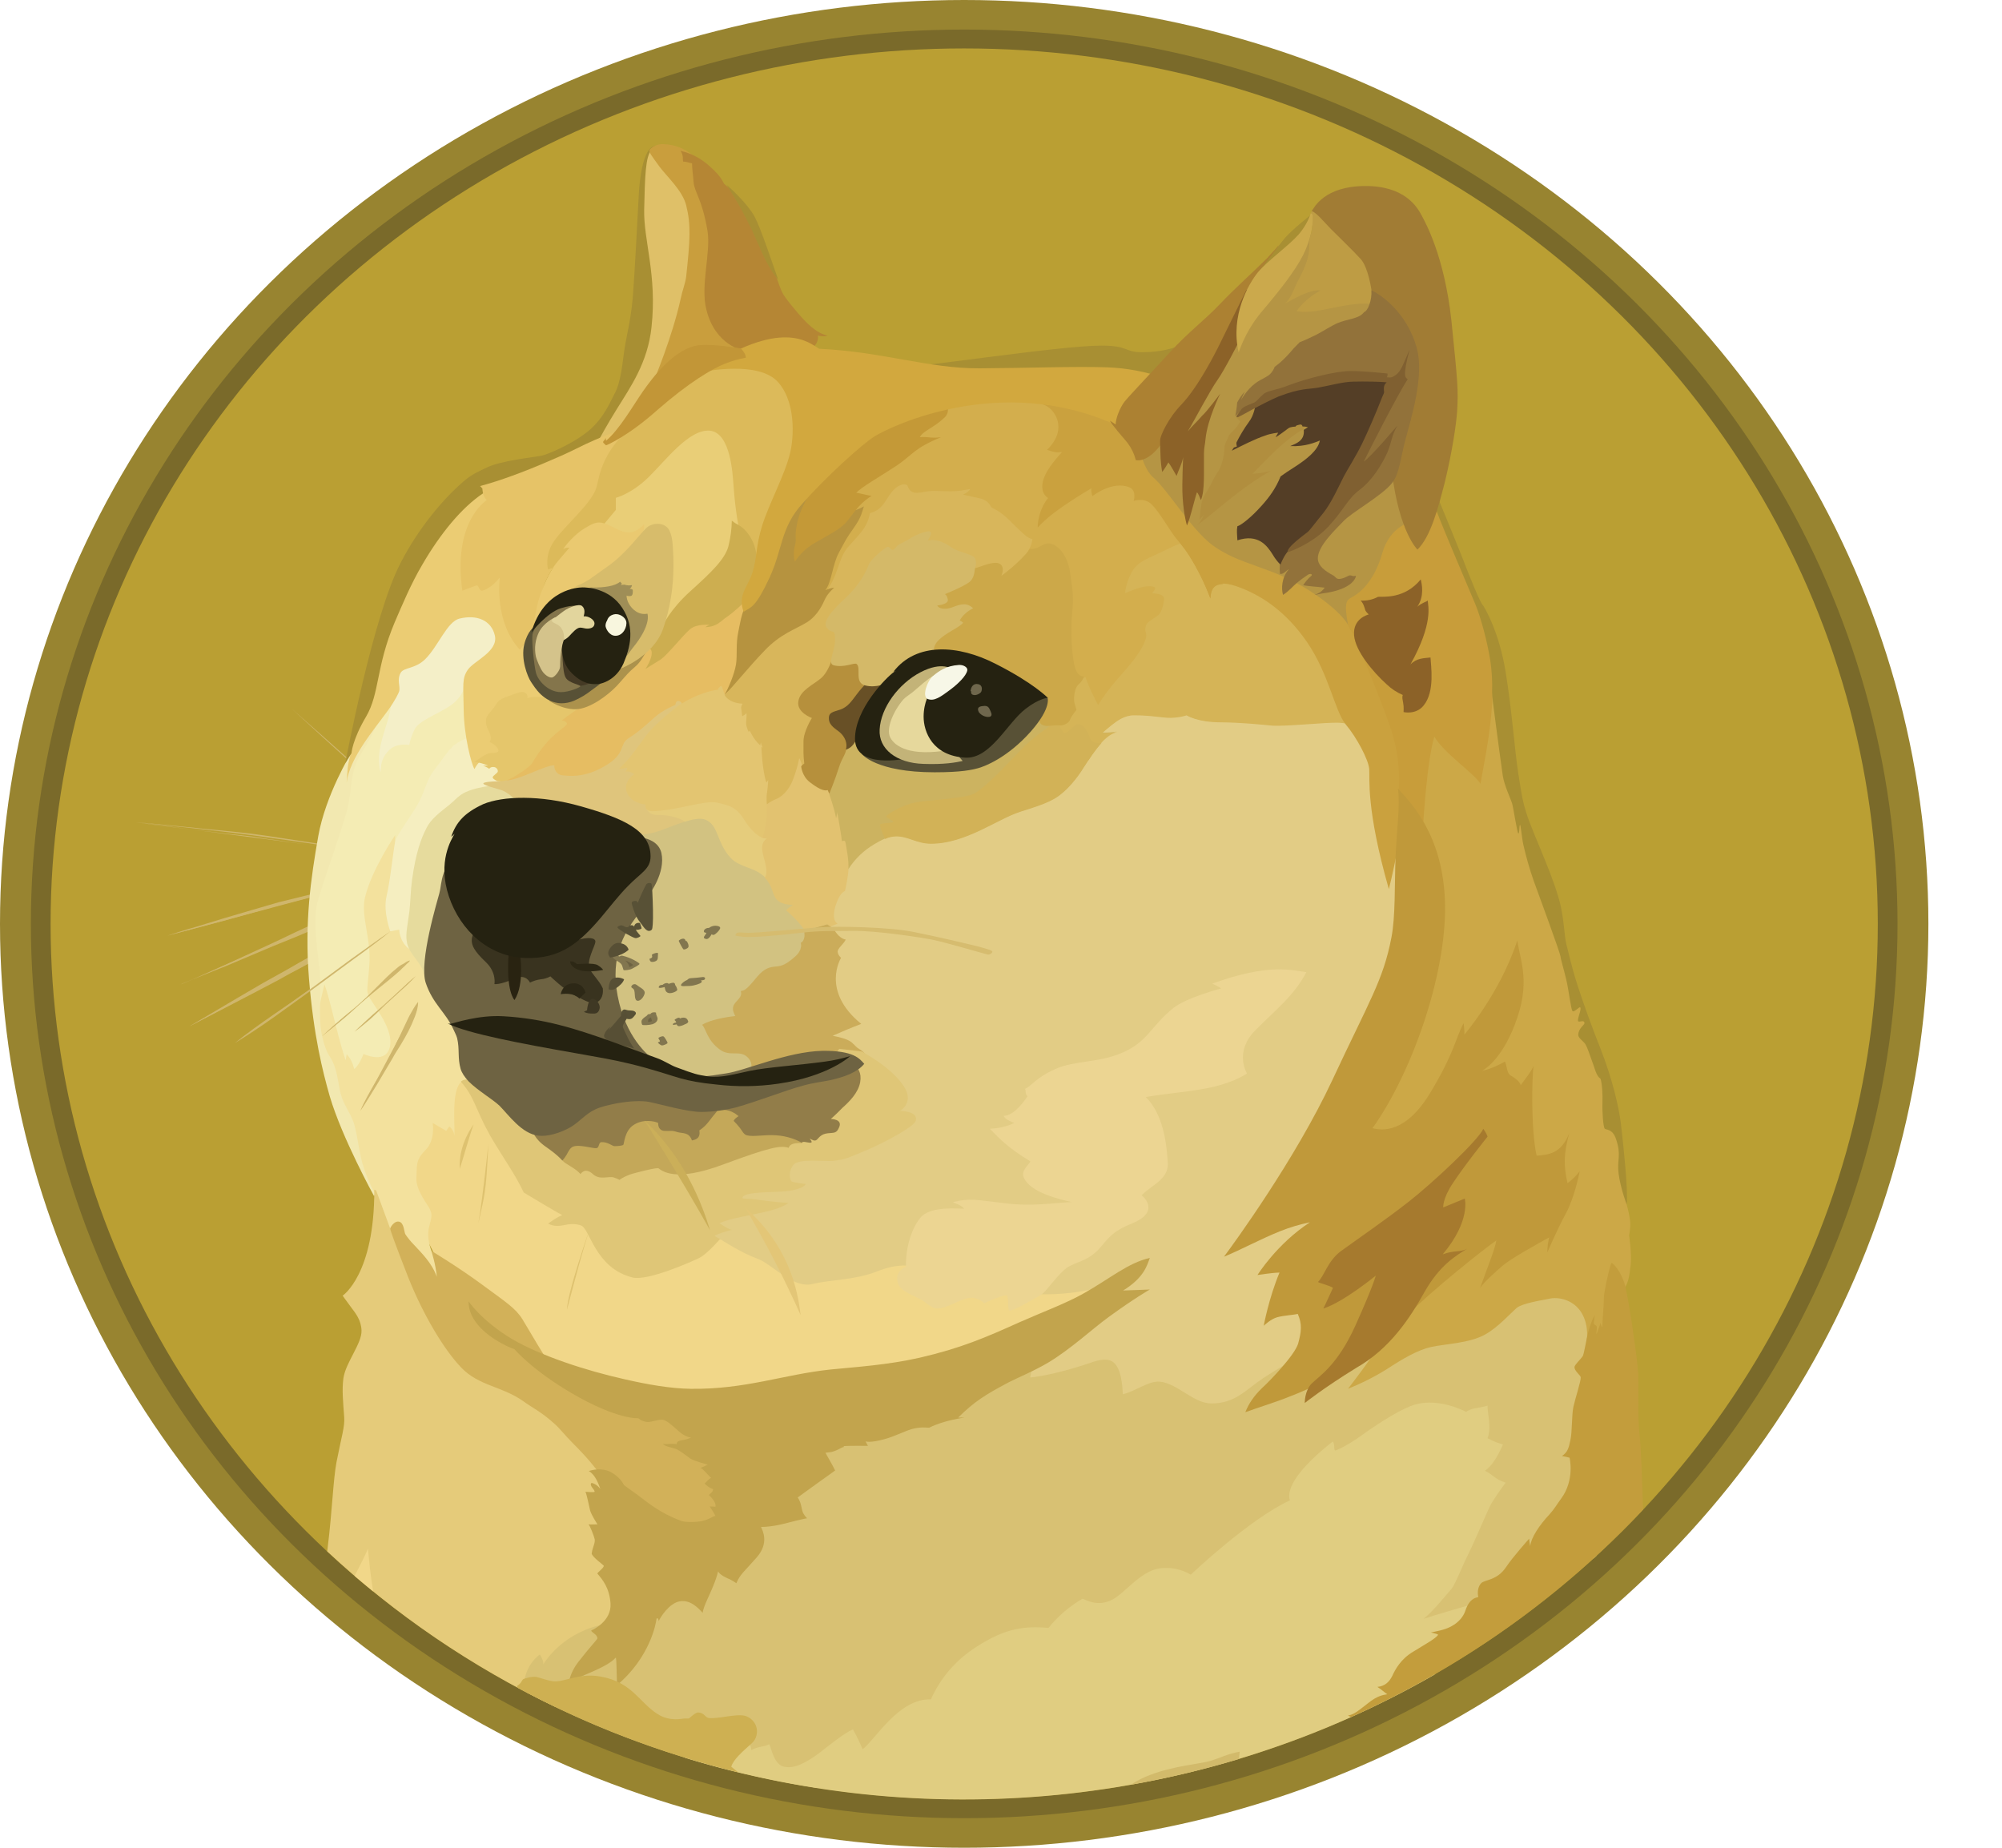 <?xml version="1.0" encoding="UTF-8"?>
<svg xmlns="http://www.w3.org/2000/svg" width="26" height="24" viewBox="0 0 26 24" fill="none">
  <ellipse cx="12.522" cy="12" rx="12.522" ry="12" fill="#988430"></ellipse>
  <ellipse cx="12.522" cy="12" rx="12.121" ry="11.616" fill="#7A6A2A"></ellipse>
  <ellipse cx="12.522" cy="12" rx="11.865" ry="11.371" fill="#BA9F33"></ellipse>
  <path fill-rule="evenodd" clip-rule="evenodd" d="M5.475 10.719C5.404 10.656 5.329 10.594 5.26 10.532C5.191 10.47 5.12 10.408 5.049 10.346L4.839 10.154C4.804 10.121 4.768 10.092 4.733 10.059C4.699 10.029 4.658 9.996 4.624 9.967C4.344 9.713 4.063 9.459 3.787 9.204C4.073 9.455 4.352 9.703 4.638 9.958L4.737 10.053C4.772 10.086 4.808 10.115 4.843 10.148L5.053 10.334C5.124 10.396 5.193 10.459 5.264 10.526C5.335 10.594 5.404 10.656 5.475 10.718L5.475 10.719ZM1.763 10.68C1.763 10.68 2.78 10.781 3.276 10.849C3.736 10.911 5.175 11.123 5.175 11.123L1.763 10.68ZM1.763 10.68C2.049 10.703 2.334 10.732 2.62 10.762C2.766 10.775 2.906 10.791 3.045 10.804L3.26 10.828C3.331 10.837 3.4 10.847 3.471 10.857L4.322 10.987L4.747 11.055C4.887 11.078 5.027 11.103 5.173 11.127C5.033 11.113 4.887 11.094 4.747 11.074L4.322 11.016L3.471 10.896C3.4 10.886 3.331 10.872 3.26 10.863L3.045 10.839C2.905 10.825 2.76 10.806 2.62 10.79C2.334 10.757 2.048 10.722 1.763 10.68L1.763 10.68ZM5.074 11.377C5.074 11.377 3.988 11.641 3.621 11.742C3.26 11.837 2.168 12.155 2.168 12.155L5.074 11.377L5.074 11.377Z" fill="#CFB66C"></path>
  <path fill-rule="evenodd" clip-rule="evenodd" d="M5.074 11.377C4.832 11.445 4.593 11.511 4.348 11.573L3.623 11.759C3.382 11.827 3.142 11.893 2.902 11.961L2.541 12.056C2.421 12.089 2.3 12.118 2.176 12.152C2.296 12.113 2.417 12.074 2.537 12.041L2.898 11.93C3.139 11.858 3.378 11.79 3.619 11.719C3.864 11.66 4.105 11.598 4.35 11.542C4.583 11.486 4.828 11.429 5.074 11.377V11.377ZM2.32 12.796C2.44 12.754 3.817 12.138 4.138 11.994C4.298 11.922 4.764 11.764 4.764 11.764L2.32 12.796Z" fill="#CFB66C"></path>
  <path fill-rule="evenodd" clip-rule="evenodd" d="M2.32 12.796C2.425 12.758 2.525 12.711 2.626 12.666L2.926 12.532L3.528 12.255C3.728 12.163 3.923 12.062 4.129 11.977C4.235 11.934 4.34 11.899 4.445 11.866L4.606 11.818C4.66 11.804 4.711 11.789 4.766 11.775C4.565 11.866 4.355 11.944 4.154 12.033C3.954 12.128 3.749 12.206 3.542 12.291L2.93 12.55C2.725 12.629 2.524 12.715 2.32 12.796H2.32ZM2.454 13.334C2.454 13.334 3.702 12.633 4.131 12.408C4.356 12.287 5.083 11.942 5.083 11.942L2.454 13.334Z" fill="#CFB66C"></path>
  <path fill-rule="evenodd" clip-rule="evenodd" d="M2.454 13.334C2.664 13.21 2.879 13.084 3.094 12.956L3.414 12.769C3.524 12.707 3.629 12.649 3.741 12.587C3.85 12.524 3.955 12.462 4.067 12.404C4.12 12.373 4.175 12.345 4.233 12.322L4.403 12.241C4.628 12.136 4.853 12.029 5.09 11.938C4.875 12.068 4.654 12.179 4.434 12.293C4.324 12.352 4.213 12.404 4.103 12.462C3.994 12.521 3.889 12.583 3.777 12.639C3.668 12.701 3.562 12.759 3.451 12.816L3.12 12.989L2.454 13.334H2.454ZM5.073 12.095C5.073 12.095 4.297 12.666 4.046 12.849C3.795 13.031 3.055 13.544 3.055 13.544L5.073 12.095Z" fill="#CFB66C"></path>
  <path fill-rule="evenodd" clip-rule="evenodd" d="M9.527 16.699L9.13 15.979L9.361 15.078L11.008 14.468L10.307 13.089L10.653 11.697L11.304 10.45L13.314 10.148L14.791 8.798L17.98 9.029L18.606 12.297L17.401 16.412L16.714 18.542L13.93 18.643L12.637 17.785L11.124 17.179L9.527 16.699Z" fill="#E2CC85"></path>
  <path fill-rule="evenodd" clip-rule="evenodd" d="M14.41 16.676C14.41 16.676 14.025 16.845 13.368 16.806C13.178 16.561 11.847 16.447 11.847 16.447C11.847 16.447 11.681 16.398 11.387 16.515C11.091 16.63 10.812 16.616 10.55 16.678C10.289 16.74 10.03 16.414 9.829 16.346C9.629 16.274 9.363 16.101 9.363 16.101L8.802 16.049L7.676 15.592L5.886 13.883L5.4 14.613L5.25 15.516L5.791 16.586L7.248 17.858L10.088 18.549L11.772 18.074L13.881 17.219L14.41 16.676V16.676Z" fill="#F1D789"></path>
  <path fill-rule="evenodd" clip-rule="evenodd" d="M4.318 10.637L4.678 9.591L5.108 8.915L6.492 8.804L6.076 9.965L4.92 11.938L5.4 13.699L4.549 14.107L4.287 13.723L4.077 12.841L4.062 11.851L4.318 10.637Z" fill="#F4ECB4"></path>
  <path fill-rule="evenodd" clip-rule="evenodd" d="M5.87 16.604L5.604 16.249C5.604 16.249 5.533 16.08 5.574 15.932C5.614 15.783 5.608 15.773 5.588 15.717C5.568 15.66 5.398 15.466 5.408 15.299C5.418 15.13 5.394 15.074 5.523 14.94C5.659 14.81 5.619 14.585 5.619 14.585L5.795 14.689L5.835 14.631C5.835 14.631 5.9 14.68 5.9 14.755C5.914 14.651 5.855 14.165 5.989 14.055C6.122 13.944 6.36 14.573 6.36 14.573L6.214 13.66L5.839 12.724L5.172 11.87L5.132 10.928V10.847C5.132 10.847 4.826 11.297 4.741 11.653C4.68 11.898 4.826 12.195 4.796 12.546C4.771 12.896 4.741 12.869 4.83 13.007C4.919 13.146 5.136 13.43 5.051 13.636C4.976 13.813 4.721 13.689 4.721 13.689C4.721 13.689 4.67 13.832 4.601 13.885C4.577 13.799 4.551 13.745 4.502 13.693C4.498 13.726 4.488 13.771 4.488 13.771C4.488 13.771 4.443 13.636 4.399 13.467C4.338 13.242 4.273 12.945 4.214 12.786C4.19 12.877 4.129 13.155 4.129 13.155L4.164 13.582L4.33 14.168L4.49 14.553L4.646 15.022L4.782 15.338L4.891 15.579L4.986 16.121L5.446 16.587L5.691 16.692L5.87 16.604L5.87 16.604Z" fill="#F3E19D"></path>
  <path fill-rule="evenodd" clip-rule="evenodd" d="M4.559 9.783C4.559 9.783 4.229 10.32 4.133 10.862C4.038 11.404 3.953 11.977 4.013 12.714C4.074 13.458 4.19 13.915 4.283 14.241C4.443 14.783 4.858 15.536 4.858 15.536L4.872 15.507C4.803 15.38 4.747 15.247 4.706 15.109C4.651 14.903 4.631 14.658 4.58 14.548C4.536 14.437 4.461 14.342 4.424 14.206C4.39 14.076 4.384 13.87 4.279 13.717C4.234 13.654 4.179 13.491 4.163 13.328C4.143 13.084 4.173 12.81 4.149 12.585C4.104 12.21 4.074 11.956 4.114 11.759C4.155 11.563 4.366 11.006 4.496 10.563C4.581 10.28 4.53 10.041 4.686 9.794C4.842 9.55 4.937 9.334 4.972 9.185C5.012 9.049 4.558 9.783 4.558 9.783H4.559Z" fill="#F2E8B0"></path>
  <path fill-rule="evenodd" clip-rule="evenodd" d="M6.125 9.567C6.125 9.567 5.955 9.616 5.874 9.701C5.793 9.782 5.758 9.85 5.649 9.988C5.54 10.126 5.533 10.239 5.444 10.412C5.355 10.581 5.158 10.835 5.134 10.926C5.11 11.017 5.069 11.444 5.019 11.646C4.974 11.848 5.069 12.097 5.069 12.097L5.185 12.074C5.185 12.074 5.185 12.217 5.3 12.315C5.416 12.41 5.436 11.992 5.436 11.992L5.868 10.596L6.518 10.173L6.589 9.831L6.125 9.567H6.125Z" fill="#F5EEC0"></path>
  <path fill-rule="evenodd" clip-rule="evenodd" d="M6.441 10.2C6.441 10.2 6.135 10.219 5.985 10.324C5.924 10.367 5.9 10.402 5.835 10.454C5.716 10.55 5.594 10.637 5.536 10.761C5.471 10.886 5.4 11.074 5.351 11.43C5.331 11.579 5.331 11.717 5.317 11.837C5.296 12 5.266 12.13 5.282 12.221C5.302 12.408 5.503 12.505 5.523 12.716L5.938 12.514L6.329 11.037L7.16 10.537L6.69 10.033L6.441 10.199L6.441 10.2Z" fill="#E6DB9D"></path>
  <path fill-rule="evenodd" clip-rule="evenodd" d="M4.25 20.151C4.252 20.136 4.253 20.122 4.255 20.107C4.316 19.608 4.326 19.229 4.37 18.992C4.435 18.656 4.48 18.531 4.47 18.406C4.456 18.204 4.439 18.056 4.46 17.901C4.49 17.695 4.701 17.451 4.695 17.282C4.691 17.148 4.62 17.06 4.559 16.979C4.498 16.897 4.45 16.829 4.45 16.829C4.45 16.829 4.865 16.555 4.861 15.452C4.869 15.455 4.878 15.458 4.885 15.462L5.09 16.019L5.23 16.182L5.767 17.142L6.458 17.784L7.479 18.443L8.119 19.11L8.184 20.891L7.347 21.932L7.21 22.17C6.121 21.646 5.123 20.965 4.25 20.151L4.25 20.151Z" fill="#E5CB7A"></path>
  <path fill-rule="evenodd" clip-rule="evenodd" d="M6.806 21.854C6.806 21.854 6.82 21.633 7.011 21.489C7.041 21.538 7.061 21.584 7.055 21.619C7.09 21.561 7.331 21.188 7.876 21.091C8.421 20.996 8.553 20.616 8.553 20.616L9.709 19.608L11.032 18.441L12.641 17.899L13.393 17.722C13.393 17.722 13.407 17.775 13.379 17.891C13.519 17.882 13.829 17.814 14.151 17.705C14.28 17.656 14.402 17.637 14.467 17.701C14.562 17.786 14.576 17.988 14.582 18.109C14.738 18.076 14.919 17.932 15.063 17.946C15.294 17.969 15.499 18.229 15.734 18.229C16.044 18.229 16.184 18.047 16.401 17.903C16.53 17.817 16.717 17.711 16.822 17.639C17.073 17.462 19.732 16.683 19.732 16.683L20.664 16.742L20.814 17.701L20.733 20.208C20.724 20.217 20.714 20.227 20.704 20.236L16.466 22.357L10.592 23.22C9.276 23.014 8.006 22.596 6.836 21.982L6.806 21.854L6.806 21.854Z" fill="#D8C173"></path>
  <path fill-rule="evenodd" clip-rule="evenodd" d="M4.606 20.47C4.689 20.302 4.764 20.163 4.778 20.113C4.788 20.213 4.807 20.435 4.846 20.67C4.765 20.604 4.685 20.537 4.606 20.47V20.47Z" fill="#F1D789"></path>
  <path fill-rule="evenodd" clip-rule="evenodd" d="M8.897 22.83L9.657 22.627L9.721 22.647C9.721 22.647 9.756 22.666 9.756 22.732C9.851 22.68 9.932 22.689 9.991 22.655C10.021 22.717 10.052 22.922 10.185 22.948C10.325 22.977 10.475 22.889 10.627 22.779C10.777 22.664 10.948 22.52 11.077 22.462C11.124 22.546 11.166 22.632 11.203 22.721C11.373 22.59 11.668 22.062 12.09 22.072C12.212 21.796 12.415 21.561 12.675 21.394C13.066 21.14 13.311 21.12 13.617 21.144C13.739 20.992 13.889 20.864 14.059 20.765C14.11 20.785 14.25 20.866 14.424 20.788C14.6 20.711 14.799 20.41 15.06 20.371C15.201 20.352 15.344 20.381 15.465 20.453C15.465 20.453 16.227 19.728 16.752 19.488C16.732 19.429 16.691 19.21 17.307 18.724C17.341 18.753 17.317 18.835 17.341 18.84C17.352 18.84 17.502 18.777 17.692 18.637C17.927 18.469 18.209 18.292 18.379 18.243C18.699 18.152 19.039 18.338 19.039 18.338C19.068 18.319 19.101 18.305 19.135 18.296C19.215 18.282 19.274 18.273 19.319 18.257C19.315 18.358 19.374 18.531 19.319 18.681C19.382 18.715 19.45 18.742 19.519 18.762C19.485 18.834 19.41 19.017 19.284 19.104C19.39 19.152 19.404 19.209 19.554 19.258C19.493 19.339 19.393 19.479 19.349 19.565C19.305 19.656 19.144 20.035 19.073 20.178C18.998 20.322 18.897 20.586 18.849 20.639C18.8 20.692 18.624 20.917 18.488 21.027C18.608 20.985 19.1 20.841 19.308 20.787C19.246 20.874 18.932 21.321 18.629 21.752C15.697 23.436 12.151 23.829 8.896 22.832L8.897 22.83Z" fill="#E0CD81"></path>
  <path fill-rule="evenodd" clip-rule="evenodd" d="M6.491 10.148C6.491 10.148 6.315 10.148 6.281 10.171C6.246 10.194 6.457 10.243 6.522 10.266C6.587 10.29 6.726 10.396 6.763 10.482C6.797 10.563 8.029 11.039 8.029 11.039L8.9 10.996L9.201 10.598L8.629 10.119L9.03 8.987L8.499 9.068L7.223 9.798L6.582 10.033L6.491 10.148Z" fill="#DFC57C"></path>
  <path fill-rule="evenodd" clip-rule="evenodd" d="M8.405 10.522C8.43 10.562 8.476 10.586 8.525 10.584C8.705 10.584 8.871 10.627 8.94 10.714C9.056 10.854 9.376 11.301 9.376 11.301L10.142 11.565L10.191 10.701L9.354 10.144L8.402 10.479V10.522H8.404L8.405 10.522Z" fill="#E5CC7C"></path>
  <path fill-rule="evenodd" clip-rule="evenodd" d="M8.254 10.843C8.254 10.843 8.394 10.852 8.57 10.79C8.747 10.728 9.036 10.594 9.162 10.647C9.338 10.719 9.302 10.944 9.492 11.146C9.608 11.27 9.818 11.266 9.938 11.4C10.057 11.534 10.469 11.472 10.469 11.472L10.625 12.279L9.999 13.048L9.794 14.003H8.947L8.174 13.709L7.793 12.826L7.984 11.932L8.254 10.843Z" fill="#D2C281"></path>
  <path fill-rule="evenodd" clip-rule="evenodd" d="M9.892 10.881C9.913 10.888 9.935 10.891 9.957 10.891C9.932 10.911 9.882 10.953 9.902 11.064C9.922 11.175 9.987 11.314 9.932 11.4C9.976 11.445 10.008 11.5 10.027 11.559C10.062 11.654 10.072 11.742 10.297 11.755C10.264 11.774 10.235 11.797 10.208 11.823C10.208 11.823 10.364 11.953 10.443 12.074C10.524 12.07 10.739 12.006 10.739 12.006L10.783 12.036L10.878 11.997C10.878 11.997 10.789 11.964 10.854 11.756C10.915 11.574 10.97 11.584 10.974 11.57C10.979 11.556 11.019 11.364 11.019 11.286C11.049 11.186 11.074 10.879 11.074 10.879L11.009 10.201L10.644 9.989L10.348 9.715L10.068 10.22L9.884 10.396L9.87 10.833L9.892 10.881Z" fill="#E2C270"></path>
  <path fill-rule="evenodd" clip-rule="evenodd" d="M10.769 10.315C10.769 10.315 10.834 10.491 10.858 10.627C10.867 10.601 10.872 10.573 10.872 10.546C10.872 10.546 10.923 10.814 10.933 10.925C10.953 10.921 10.973 10.915 10.978 10.934C10.982 10.953 11.028 11.169 11.018 11.289C11.102 11.156 11.219 11.044 11.358 10.963C11.439 10.915 11.534 10.862 11.634 10.858C11.79 10.854 11.903 10.954 12.09 10.954C12.539 10.954 12.947 10.637 13.246 10.54C13.467 10.468 13.658 10.416 13.791 10.299C13.856 10.247 13.972 10.13 14.077 9.957C14.217 9.727 14.363 9.526 14.509 9.501C14.443 9.513 14.376 9.517 14.309 9.515C14.309 9.515 14.353 9.472 14.429 9.414C14.504 9.355 14.595 9.284 14.724 9.284C14.956 9.284 15.071 9.317 15.201 9.317C15.33 9.313 15.405 9.284 15.405 9.284C15.405 9.284 15.541 9.375 15.847 9.375C16.153 9.379 16.358 9.404 16.518 9.418C16.678 9.431 17.215 9.375 17.369 9.379C17.469 9.383 17.568 9.406 17.659 9.447L17.162 8.065L15.379 6.571L14.317 7.291L12.684 8.856L11.103 9.418L10.773 9.773V10.315H10.769Z" fill="#CCB360"></path>
  <path fill-rule="evenodd" clip-rule="evenodd" d="M14.315 9.522C14.315 9.522 14.36 9.48 14.434 9.421C14.509 9.363 14.601 9.291 14.73 9.291C14.961 9.291 15.077 9.324 15.206 9.324C15.336 9.32 15.411 9.291 15.411 9.291C15.411 9.291 15.547 9.382 15.853 9.382C16.159 9.386 16.363 9.411 16.523 9.425C16.683 9.438 17.22 9.382 17.374 9.387C17.475 9.39 17.573 9.413 17.664 9.454L17.439 8.831L17.178 8.355L16.432 7.573C16.432 7.573 15.537 7.068 15.53 7.064C15.526 7.06 15.22 6.983 15.22 6.983L14.41 7.453L13.675 9.276L13.66 9.66L14.136 9.875C14.256 9.683 14.388 9.53 14.511 9.51C14.4 9.522 14.315 9.522 14.315 9.522L14.315 9.522Z" fill="#D5B457"></path>
  <path fill-rule="evenodd" clip-rule="evenodd" d="M14.305 9.653C14.234 9.656 14.175 9.643 14.159 9.594C14.098 9.431 14.05 9.408 13.999 9.408C13.948 9.408 13.879 9.513 13.838 9.522C13.798 9.532 13.749 9.402 13.749 9.402L13.705 9.383C13.705 9.383 13.443 9.546 13.259 9.738C13.075 9.93 12.773 10.256 12.637 10.315C12.501 10.373 12.035 10.392 11.876 10.425C11.716 10.458 11.539 10.569 11.515 10.594C11.491 10.619 11.586 10.647 11.6 10.672C11.614 10.695 11.444 10.685 11.43 10.71C11.42 10.73 11.47 10.84 11.495 10.897C11.538 10.876 11.586 10.865 11.635 10.864C11.791 10.86 11.904 10.959 12.091 10.959C12.54 10.959 12.948 10.642 13.247 10.545C13.468 10.473 13.659 10.421 13.793 10.304C13.857 10.252 13.973 10.135 14.078 9.963C14.155 9.844 14.23 9.733 14.305 9.652L14.305 9.653Z" fill="#D2B257"></path>
  <path fill-rule="evenodd" clip-rule="evenodd" d="M7.854 19.262C7.854 19.262 7.813 19.119 7.442 18.748C7.337 18.643 7.272 18.556 7.201 18.493C7.025 18.334 6.921 18.291 6.796 18.2C6.52 18.004 6.22 18.004 5.99 17.763C5.759 17.523 5.489 17.062 5.302 16.592C5.118 16.122 5.067 15.973 5.067 15.959C5.067 15.946 5.118 15.854 5.183 15.868C5.248 15.882 5.248 16.002 5.264 16.031C5.296 16.079 5.333 16.124 5.373 16.165C5.469 16.27 5.604 16.395 5.673 16.583C5.659 16.423 5.602 16.247 5.602 16.247C5.602 16.247 5.959 16.462 6.263 16.687C6.569 16.913 6.694 16.99 6.784 17.134C6.873 17.278 7.084 17.656 7.184 17.767C7.285 17.878 8.667 18.295 8.667 18.295L9.324 18.765L9.651 19.45L9.395 19.834L8.905 19.935L8.109 19.593L7.854 19.262V19.262Z" fill="#D2B159"></path>
  <path fill-rule="evenodd" clip-rule="evenodd" d="M6.084 16.901C6.084 16.901 6.251 17.155 6.656 17.396C7.021 17.608 7.598 17.8 8.113 17.915C8.409 17.983 8.704 18.035 8.97 18.039C9.685 18.048 10.177 17.852 10.787 17.788C11.118 17.755 11.523 17.73 11.944 17.635C12.485 17.51 12.805 17.37 13.241 17.174C13.557 17.034 13.847 16.929 14.082 16.795C14.412 16.609 14.653 16.401 14.933 16.339C14.898 16.43 14.862 16.593 14.586 16.762C14.732 16.758 14.933 16.749 14.933 16.749C14.933 16.749 14.738 16.859 14.396 17.108C14.185 17.262 13.906 17.522 13.62 17.694C13.435 17.805 13.235 17.886 13.103 17.953C12.783 18.122 12.653 18.207 12.443 18.413C12.518 18.41 12.524 18.413 12.524 18.413C12.524 18.413 12.258 18.447 12.068 18.544C12.028 18.544 11.958 18.53 11.837 18.563C11.742 18.592 11.616 18.658 11.486 18.693C11.302 18.745 11.241 18.722 11.241 18.722L11.272 18.78C11.272 18.78 11.031 18.776 10.951 18.784C10.965 18.788 10.961 18.794 10.961 18.794C10.947 18.796 10.934 18.801 10.921 18.808C10.883 18.831 10.84 18.849 10.796 18.86C10.771 18.864 10.751 18.864 10.72 18.87C10.731 18.893 10.81 19.023 10.846 19.1C10.816 19.119 10.36 19.45 10.36 19.45C10.374 19.471 10.386 19.494 10.394 19.518C10.409 19.56 10.415 19.622 10.429 19.651C10.463 19.71 10.483 19.72 10.483 19.72C10.483 19.72 10.429 19.729 10.333 19.753C10.252 19.772 10.153 19.805 10.013 19.824C9.97 19.83 9.927 19.833 9.883 19.834C9.903 19.877 9.993 20.04 9.828 20.228C9.664 20.416 9.614 20.444 9.563 20.564C9.538 20.546 9.51 20.529 9.482 20.515C9.427 20.492 9.352 20.457 9.326 20.411C9.311 20.473 9.29 20.534 9.265 20.593C9.215 20.723 9.14 20.852 9.125 20.948C9.071 20.89 8.969 20.776 8.83 20.799C8.69 20.822 8.578 21.005 8.554 21.057C8.554 21.024 8.53 20.999 8.524 21.038C8.52 21.081 8.443 21.527 8.013 21.888C8.009 21.797 8.009 21.595 7.999 21.529C7.959 21.567 7.91 21.624 7.618 21.745C7.332 21.865 7.378 21.985 7.378 21.985C7.378 21.985 7.353 21.793 7.507 21.591C7.663 21.389 7.759 21.294 7.759 21.279C7.756 21.263 7.749 21.248 7.738 21.236C7.718 21.216 7.678 21.193 7.678 21.178C7.702 21.168 7.943 21.057 7.929 20.828C7.915 20.622 7.823 20.515 7.759 20.44C7.749 20.43 7.854 20.358 7.84 20.335C7.83 20.321 7.7 20.23 7.684 20.181C7.687 20.152 7.694 20.124 7.704 20.096C7.718 20.053 7.728 20.024 7.724 19.995C7.714 19.947 7.659 19.812 7.643 19.799C7.657 19.803 7.759 19.799 7.759 19.799C7.759 19.799 7.678 19.675 7.663 19.616C7.649 19.558 7.619 19.405 7.603 19.376C7.637 19.38 7.722 19.385 7.722 19.376C7.726 19.346 7.647 19.298 7.682 19.261C7.706 19.264 7.753 19.284 7.797 19.338C7.773 19.276 7.733 19.156 7.647 19.107C7.688 19.093 7.824 19.058 7.943 19.126C8.063 19.194 8.104 19.29 8.104 19.29C8.104 19.29 8.175 19.342 8.284 19.42C8.41 19.515 8.57 19.65 8.825 19.746C8.88 19.775 9.019 19.775 9.121 19.756C9.165 19.745 9.207 19.729 9.246 19.707C9.26 19.699 9.275 19.693 9.291 19.688C9.269 19.646 9.244 19.605 9.216 19.567C9.251 19.567 9.291 19.571 9.291 19.571C9.291 19.571 9.315 19.519 9.206 19.418C9.23 19.394 9.261 19.379 9.261 19.34C9.226 19.336 9.165 19.288 9.151 19.268C9.171 19.254 9.202 19.21 9.236 19.196C9.206 19.173 9.131 19.076 9.097 19.066C9.129 19.054 9.161 19.04 9.192 19.023C9.192 19.023 9.022 18.981 8.967 18.946C8.912 18.907 8.831 18.841 8.782 18.821C8.732 18.802 8.643 18.792 8.606 18.753C8.641 18.763 8.695 18.753 8.736 18.753C8.766 18.753 8.78 18.757 8.79 18.757C8.787 18.744 8.787 18.715 8.866 18.705C8.904 18.699 8.941 18.688 8.975 18.672C8.975 18.672 8.9 18.668 8.815 18.59C8.729 18.513 8.659 18.451 8.61 18.441C8.559 18.431 8.464 18.474 8.405 18.47C8.324 18.46 8.29 18.421 8.29 18.421C8.29 18.421 8.021 18.445 7.423 18.095C6.906 17.792 6.681 17.524 6.681 17.524C6.633 17.508 6.586 17.487 6.541 17.462C6.347 17.365 6.077 17.163 6.086 16.899L6.084 16.901Z" fill="#C2A44D"></path>
  <path fill-rule="evenodd" clip-rule="evenodd" d="M13.539 5.246C13.586 5.261 13.627 5.288 13.659 5.324C13.754 5.429 13.815 5.627 13.598 5.839C13.683 5.868 13.719 5.877 13.793 5.868C13.718 5.953 13.548 6.136 13.538 6.295C13.527 6.425 13.613 6.464 13.613 6.464C13.613 6.464 13.483 6.608 13.477 6.848C13.538 6.782 13.605 6.721 13.677 6.665C13.827 6.551 14.034 6.421 14.174 6.339C14.172 6.374 14.177 6.408 14.188 6.44C14.188 6.44 14.449 6.234 14.669 6.326C14.768 6.369 14.723 6.502 14.723 6.502C14.723 6.502 14.859 6.454 14.954 6.545C15.05 6.636 15.184 6.872 15.253 6.963C15.284 7.006 15.363 7.087 15.444 7.214C15.554 7.39 15.646 7.577 15.719 7.771C15.723 7.67 15.749 7.513 16.049 7.612C16.349 7.713 16.69 7.924 16.975 8.341C17.261 8.758 17.332 9.229 17.476 9.408C17.622 9.581 17.772 9.868 17.782 9.988C17.792 10.109 17.737 10.497 18.037 11.548C18.122 11.222 18.252 10.497 18.252 10.497L18.323 9.858L18.404 7.882L16.25 6.167L14.566 4.996L13.47 5.097L13.539 5.246L13.539 5.246Z" fill="#CAA13E"></path>
  <path fill-rule="evenodd" clip-rule="evenodd" d="M17.541 8.188C17.541 8.188 17.51 7.996 17.004 7.67C16.497 7.347 16.102 7.347 15.737 7.074C15.458 6.858 15.166 6.363 14.976 6.2C14.791 6.039 14.761 5.573 14.761 5.573L15.383 5.073L16.308 3.792L17.09 2.967L17.465 3.466L17.986 4.052L18.276 5.229L18.381 6.951L17.54 8.188L17.541 8.188Z" fill="#B59544"></path>
  <path fill-rule="evenodd" clip-rule="evenodd" d="M18.167 10.253C18.182 9.992 18.148 9.73 18.067 9.48C17.934 9.082 17.642 8.375 17.506 8.11C17.451 7.817 17.492 7.794 17.551 7.761C17.61 7.728 17.831 7.607 17.952 7.184C18.073 6.761 18.448 6.747 18.448 6.747L18.679 6.584L19.03 7.425L19.335 8.184L19.431 8.765L19.502 9.26L19.335 10.307L18.515 11.017L18.166 10.253H18.167Z" fill="#C89D3A"></path>
  <path fill-rule="evenodd" clip-rule="evenodd" d="M6.717 21.919V21.897C6.734 21.887 6.749 21.874 6.761 21.859C6.775 21.839 6.786 21.816 6.796 21.81C6.816 21.8 6.911 21.772 6.962 21.781C7.013 21.79 7.146 21.843 7.217 21.839C7.363 21.835 7.533 21.728 7.803 21.777C8.208 21.849 8.303 22.113 8.538 22.262C8.699 22.367 8.865 22.321 8.889 22.321H8.943C8.954 22.321 9.029 22.239 9.069 22.243C9.15 22.247 9.158 22.311 9.209 22.315C9.328 22.328 9.559 22.257 9.675 22.286C9.745 22.307 9.799 22.359 9.821 22.425C9.845 22.497 9.825 22.589 9.766 22.641C9.641 22.752 9.521 22.857 9.497 22.948C9.528 22.971 9.557 22.995 9.586 23.02C8.583 22.776 7.619 22.406 6.717 21.92V21.919Z" fill="#CEB052"></path>
  <path fill-rule="evenodd" clip-rule="evenodd" d="M17.506 18.039C17.506 18.039 17.822 17.635 17.932 17.435C18.041 17.229 17.585 14.618 17.585 14.618L18.501 11.742L18.477 10.806C18.477 10.806 18.521 9.942 18.627 9.567C18.752 9.783 19.143 10.043 19.228 10.181C19.268 9.916 19.405 9.359 19.384 8.765C19.459 8.876 19.64 9.988 19.64 9.988L19.82 10.738L20.055 11.534L20.316 12.375L20.473 12.956L20.561 13.095L20.637 13.34L20.707 13.604L20.912 14.223L21.032 14.732L21.128 15.655C21.148 15.725 21.163 15.797 21.172 15.87C21.176 15.971 21.158 16.029 21.158 16.047C21.158 16.064 21.192 16.268 21.178 16.422C21.158 16.575 21.158 16.695 21.032 16.806C20.907 16.916 20.828 17.575 20.828 17.575L20.603 17.431C20.603 17.431 20.647 17.235 20.542 17.056C20.437 16.878 20.232 16.84 20.116 16.87C20.001 16.893 19.77 16.928 19.695 16.99C19.624 17.052 19.45 17.244 19.29 17.332C19.09 17.447 18.763 17.456 18.589 17.495C18.413 17.533 18.218 17.648 18.013 17.782C17.853 17.882 17.683 17.968 17.507 18.038L17.506 18.039Z" fill="#CCA847"></path>
  <path fill-rule="evenodd" clip-rule="evenodd" d="M17.506 22.282C17.506 22.282 17.52 22.29 17.545 22.303C18.985 21.657 20.274 20.741 21.338 19.609C21.327 19.216 21.312 18.813 21.295 18.664C21.261 18.348 21.285 18.025 21.275 17.839C21.265 17.652 21.155 16.893 21.105 16.697C21.05 16.501 20.945 16.404 20.929 16.404C20.914 16.408 20.829 16.773 20.829 16.865C20.829 16.956 20.809 17.177 20.809 17.234C20.795 17.23 20.789 17.195 20.789 17.181C20.768 17.23 20.744 17.315 20.734 17.325C20.724 17.335 20.748 17.243 20.734 17.224C20.72 17.204 20.694 17.214 20.7 17.166C20.702 17.137 20.707 17.108 20.714 17.08C20.714 17.08 20.653 17.166 20.608 17.383C20.564 17.599 20.564 17.605 20.548 17.624C20.534 17.647 20.452 17.725 20.448 17.754C20.444 17.806 20.523 17.859 20.529 17.888C20.533 17.937 20.458 18.162 20.434 18.272C20.41 18.382 20.42 18.598 20.394 18.709C20.374 18.81 20.354 18.868 20.285 18.911C20.335 18.92 20.384 18.934 20.384 18.934C20.384 18.934 20.455 19.221 20.274 19.466C20.21 19.552 20.194 19.59 20.125 19.668C19.989 19.812 19.883 19.975 19.873 20.082C19.866 20.05 19.861 20.018 19.859 19.986C19.859 19.986 19.648 20.221 19.559 20.355C19.444 20.528 19.284 20.518 19.239 20.561C19.194 20.604 19.184 20.682 19.199 20.744C19.159 20.753 19.083 20.767 19.032 20.917C19.008 20.994 18.947 21.07 18.852 21.122C18.757 21.175 18.641 21.19 18.583 21.204C18.633 21.218 18.654 21.218 18.678 21.233C18.648 21.282 18.508 21.357 18.352 21.454C18.196 21.546 18.121 21.68 18.082 21.767C18.042 21.849 17.983 21.901 17.888 21.911C17.928 21.934 17.987 21.988 18.017 22.006C17.973 22.016 17.897 22.016 17.762 22.126C17.62 22.239 17.572 22.272 17.507 22.282L17.506 22.282Z" fill="#C39D3C"></path>
  <path fill-rule="evenodd" clip-rule="evenodd" d="M14.687 23.181C14.764 23.129 14.849 23.087 14.937 23.054C15.253 22.934 15.587 22.911 15.719 22.872C15.845 22.834 15.944 22.78 16.1 22.752C16.096 22.785 16.093 22.817 16.089 22.848C15.629 22.986 15.16 23.098 14.686 23.181H14.687Z" fill="#D2BA6B"></path>
  <path fill-rule="evenodd" clip-rule="evenodd" d="M20.515 15.216C20.515 15.216 20.451 15.551 20.335 15.763C20.22 15.975 20.095 16.268 20.095 16.268C20.096 16.202 20.104 16.136 20.119 16.072C19.973 16.153 19.619 16.349 19.518 16.437C19.423 16.518 19.263 16.662 19.222 16.73C19.317 16.462 19.417 16.221 19.433 16.111C19.287 16.212 18.606 16.75 18.252 17.105L17.147 17.961C17.02 18.027 16.889 18.086 16.754 18.137C16.564 18.215 16.339 18.281 16.173 18.343C16.218 18.229 16.288 18.128 16.388 18.031C16.493 17.936 16.809 17.607 16.858 17.455C16.902 17.295 16.913 17.2 16.854 17.066C16.799 17.08 16.673 17.086 16.588 17.109C16.503 17.132 16.412 17.22 16.412 17.22C16.412 17.22 16.477 16.864 16.617 16.529C16.511 16.532 16.331 16.561 16.331 16.561C16.331 16.561 16.582 16.157 17.012 15.876C16.88 15.903 16.752 15.941 16.627 15.991C16.376 16.091 16.1 16.241 15.896 16.323C16.011 16.169 16.822 15.06 17.304 14.027C17.785 12.996 17.964 12.732 18.07 12.179C18.124 11.905 18.11 11.501 18.124 11.138C18.139 10.779 18.185 10.457 18.155 10.241C18.28 10.39 18.751 10.812 18.767 11.754C18.781 12.695 18.317 13.967 17.825 14.653C17.945 14.686 18.256 14.725 18.576 14.192C18.896 13.659 18.892 13.51 19.008 13.289C19.022 13.4 19.018 13.438 19.018 13.438C19.018 13.438 19.484 12.897 19.705 12.215C19.75 12.508 19.881 12.767 19.674 13.305C19.49 13.79 19.249 13.908 19.249 13.908C19.249 13.908 19.369 13.889 19.545 13.788C19.575 13.86 19.569 13.942 19.62 13.97C19.67 13.999 19.739 14.048 19.75 14.095C19.804 14.017 19.889 13.918 19.916 13.844C19.895 13.998 19.881 14.669 19.956 15.011C20.112 14.998 20.272 14.988 20.381 14.718C20.306 14.982 20.306 15.141 20.357 15.367C20.44 15.312 20.515 15.215 20.515 15.215L20.515 15.216Z" fill="#C0993A"></path>
  <path fill-rule="evenodd" clip-rule="evenodd" d="M15.251 4.513C15.251 4.513 15.095 4.575 14.83 4.575C14.599 4.575 14.663 4.489 14.303 4.489C13.748 4.489 11.809 4.796 11.468 4.792C11.247 4.788 12.214 4.883 12.214 4.883L14.684 4.916L15.18 4.878L15.364 4.518L15.251 4.513Z" fill="#A88F33"></path>
  <path fill-rule="evenodd" clip-rule="evenodd" d="M8.846 9.14C8.846 9.14 8.53 9.371 8.396 9.548C8.263 9.725 8.192 9.841 8.04 9.985C8.075 9.986 8.111 9.981 8.145 9.971C8.145 9.971 8.145 10.009 8.121 10.02C8.163 10.015 8.206 10.029 8.236 10.058C8.192 10.081 8.07 10.198 8.165 10.336C8.236 10.441 8.386 10.45 8.386 10.45C8.386 10.45 8.352 10.545 8.496 10.536C8.806 10.522 9.152 10.392 9.312 10.425C9.472 10.463 9.564 10.477 9.677 10.666C9.797 10.852 9.902 10.881 9.902 10.881C9.902 10.881 9.973 10.708 9.957 10.45C10.015 10.311 10.047 10.163 10.052 10.013L9.946 9.27L9.487 8.712L8.891 9.029L8.846 9.14V9.14Z" fill="#E3C571"></path>
  <path fill-rule="evenodd" clip-rule="evenodd" d="M9.412 9.029C9.412 9.029 9.456 9.13 9.643 9.14C9.622 9.182 9.622 9.188 9.629 9.221C9.633 9.254 9.639 9.303 9.639 9.303C9.659 9.293 9.678 9.28 9.693 9.264C9.703 9.307 9.683 9.375 9.693 9.424C9.7 9.453 9.71 9.482 9.724 9.509C9.727 9.502 9.73 9.496 9.734 9.49C9.738 9.48 9.774 9.594 9.874 9.682C9.874 9.668 9.877 9.655 9.884 9.643C9.885 9.668 9.894 9.691 9.908 9.711C9.9 9.708 9.894 9.703 9.888 9.698C9.888 9.698 9.898 10.005 9.953 10.164C9.962 10.153 9.97 10.142 9.977 10.131C9.977 10.121 9.973 10.216 9.963 10.284C9.949 10.352 9.959 10.447 9.959 10.447C9.995 10.42 10.035 10.397 10.078 10.379C10.139 10.356 10.238 10.284 10.299 10.125C10.334 10.035 10.361 9.942 10.38 9.847C10.4 9.883 10.413 9.922 10.42 9.962C10.424 10.011 10.52 9.986 10.52 9.986L10.54 9.774L10.66 9.294L10.769 8.997L11.296 8.211L12.248 7.509L13.079 7.691L13.78 6.778L12.572 6.083L11.429 6.198L10.392 7.574L9.562 8.823L9.412 9.029L9.412 9.029Z" fill="#D8B65B"></path>
  <path fill-rule="evenodd" clip-rule="evenodd" d="M15.397 7.037C15.397 7.037 15.326 7.05 15.121 7.152C14.917 7.254 14.775 7.286 14.696 7.435C14.617 7.585 14.611 7.704 14.611 7.704C14.611 7.704 14.751 7.645 14.832 7.626C14.917 7.606 15.012 7.612 15.002 7.645C14.992 7.668 14.978 7.689 14.962 7.707C14.962 7.707 15.122 7.704 15.118 7.779C15.113 7.855 15.087 7.939 15.057 7.975C15.027 8.014 14.901 8.071 14.887 8.115C14.852 8.207 14.901 8.21 14.883 8.284C14.868 8.356 14.802 8.496 14.583 8.74C14.358 8.985 14.262 9.158 14.262 9.158C14.262 9.158 14.153 8.962 14.096 8.793C14.056 8.812 13.841 8.927 13.841 8.927L13.342 7.263L13.352 7.152C13.352 7.152 13.397 7.1 13.407 7.003C13.332 6.979 13.322 6.96 13.223 6.869C13.123 6.778 13.042 6.667 12.876 6.591C12.852 6.548 12.822 6.49 12.7 6.467C12.579 6.443 12.506 6.424 12.506 6.424C12.506 6.424 12.57 6.401 12.601 6.352C12.526 6.362 12.465 6.385 12.301 6.381C12.135 6.377 12.117 6.372 12.025 6.385C11.934 6.399 11.825 6.438 11.784 6.304C11.74 6.271 11.645 6.3 11.563 6.414C11.482 6.529 11.454 6.62 11.298 6.665C11.287 6.731 11.263 6.794 11.227 6.851C11.182 6.923 11.112 6.995 11.016 7.102C10.866 7.27 10.891 7.548 10.652 7.76C10.411 7.971 10.692 7.173 10.692 7.173L11.077 6.29L12.173 5.263L13.875 5.152L14.041 5.997L14.872 6.271L15.396 7.038L15.397 7.037Z" fill="#D3AE4D"></path>
  <path fill-rule="evenodd" clip-rule="evenodd" d="M15.666 7.223L14.951 6.235L14.451 5.866C14.451 5.866 14.094 5.237 14.07 5.218C14.049 5.204 13.713 5.169 13.498 5.156L13.538 5.251C13.585 5.265 13.627 5.292 13.659 5.328C13.754 5.433 13.815 5.631 13.598 5.843C13.683 5.872 13.718 5.881 13.792 5.872C13.717 5.957 13.547 6.14 13.537 6.299C13.527 6.429 13.612 6.468 13.612 6.468C13.612 6.468 13.482 6.612 13.476 6.852C13.538 6.786 13.605 6.725 13.677 6.67C13.827 6.554 14.033 6.425 14.173 6.343C14.171 6.377 14.176 6.412 14.187 6.444C14.187 6.444 14.448 6.238 14.668 6.33C14.767 6.372 14.723 6.506 14.723 6.506C14.723 6.506 14.859 6.458 14.954 6.549C15.049 6.64 15.185 6.875 15.254 6.967C15.284 7.009 15.363 7.091 15.444 7.217C15.555 7.394 15.647 7.58 15.72 7.774C15.724 7.697 15.74 7.588 15.88 7.588L15.667 7.223L15.666 7.223Z" fill="#CAA13E"></path>
  <path fill-rule="evenodd" clip-rule="evenodd" d="M4.944 10.031C4.944 10.031 4.893 9.911 4.944 9.676C4.995 9.441 5.074 9.33 5.1 8.985C5.126 8.639 5.361 8.208 5.361 8.208L6.012 7.925L6.472 8.045L6.607 8.635L6.026 8.942C6.026 8.942 5.995 9.072 5.831 9.177C5.667 9.282 5.44 9.364 5.386 9.471C5.353 9.536 5.329 9.605 5.315 9.676C5.315 9.676 5.149 9.643 5.049 9.748C4.944 9.855 4.948 9.95 4.944 10.032V10.031Z" fill="#F4EFC8"></path>
  <path fill-rule="evenodd" clip-rule="evenodd" d="M6.257 9.874C6.257 9.874 6.202 9.907 6.162 9.989C6.122 9.927 6.026 9.558 6.022 9.226C6.018 8.894 5.997 8.812 6.077 8.697C6.157 8.583 6.472 8.462 6.427 8.256C6.383 8.06 6.196 7.978 5.967 8.035C5.807 8.073 5.688 8.4 5.521 8.563C5.396 8.687 5.246 8.668 5.205 8.736C5.151 8.827 5.201 8.918 5.185 8.976C5.181 8.996 5.13 9.101 5.039 9.227C4.855 9.481 4.543 9.841 4.502 10.163C4.516 9.98 4.506 9.977 4.557 9.775L4.527 9.726L4.727 9.097L4.857 8.579L5.146 7.71L5.657 6.823L6.153 6.291L6.67 6.324L6.731 7.068L7.027 8.464L7.649 9.198L6.652 9.841L6.257 9.874H6.257Z" fill="#EBCC73"></path>
  <path fill-rule="evenodd" clip-rule="evenodd" d="M6.567 10.138C6.567 10.138 6.482 10.157 6.451 10.142C6.421 10.126 6.391 10.109 6.401 10.089C6.411 10.07 6.465 10.037 6.465 10.021C6.468 9.992 6.445 9.966 6.415 9.963C6.368 9.957 6.354 9.986 6.354 9.986C6.354 9.986 6.309 9.953 6.273 9.948C6.295 9.945 6.316 9.944 6.338 9.944C6.282 9.92 6.223 9.903 6.162 9.895C6.212 9.866 6.312 9.781 6.376 9.781C6.441 9.781 6.482 9.771 6.472 9.738C6.461 9.705 6.411 9.657 6.356 9.637C6.376 9.614 6.391 9.579 6.342 9.484C6.291 9.389 6.312 9.324 6.328 9.301C6.342 9.272 6.393 9.22 6.417 9.187C6.441 9.154 6.462 9.109 6.502 9.086C6.522 9.072 6.587 9.047 6.652 9.024C6.723 9 6.782 8.971 6.822 9C6.867 9.029 6.847 9.068 6.847 9.068C6.847 9.068 6.986 9.02 7.112 9.082C7.238 9.14 7.544 9.177 7.544 9.177L7.653 9.389L6.928 9.985L6.628 10.129L6.567 10.138L6.567 10.138Z" fill="#E5C66B"></path>
  <path fill-rule="evenodd" clip-rule="evenodd" d="M7.574 9.163C7.574 9.163 7.349 9.307 7.298 9.359C7.329 9.363 7.379 9.383 7.359 9.412C7.335 9.441 7.189 9.542 7.108 9.637C7.023 9.732 6.942 9.853 6.913 9.911C6.883 9.963 6.652 10.117 6.573 10.136C6.739 10.136 7.073 9.94 7.199 9.94C7.195 9.998 7.233 10.064 7.304 10.07C7.375 10.076 7.58 10.113 7.855 9.95C8.131 9.79 8.04 9.672 8.155 9.594C8.376 9.454 8.465 9.33 8.587 9.252C8.708 9.175 8.771 9.157 8.771 9.157C8.771 9.157 8.775 9.099 8.811 9.105C8.832 9.107 8.849 9.12 8.856 9.138C8.856 9.138 9.067 8.994 9.337 8.955C9.331 8.953 9.326 8.948 9.323 8.942C9.323 8.942 9.343 8.932 9.347 8.922C9.347 8.922 9.361 8.903 9.371 8.913C9.381 8.922 9.396 8.994 9.416 9.023C9.461 9.004 9.546 8.821 9.546 8.821L9.75 8.26V7.748L9.59 7.777L8.388 8.266L7.658 8.99L7.573 9.163H7.574Z" fill="#E6BD62"></path>
  <path fill-rule="evenodd" clip-rule="evenodd" d="M11.034 6.649C11.1 6.633 11.162 6.609 11.22 6.577C11.195 6.639 11.195 6.707 11.09 6.854C10.984 7.002 10.98 7.023 10.895 7.177C10.81 7.336 10.8 7.565 10.719 7.666C10.755 7.649 10.794 7.638 10.834 7.633C10.834 7.633 10.754 7.701 10.719 7.773C10.685 7.845 10.624 7.994 10.474 8.086C10.324 8.177 10.133 8.235 9.929 8.451C9.724 8.662 9.513 8.93 9.408 9.027C9.463 8.935 9.538 8.753 9.558 8.632C9.578 8.512 9.554 8.368 9.588 8.209C9.623 8.05 9.623 7.935 9.789 7.658C9.955 7.38 10.239 6.415 10.239 6.415L10.85 6.229L11.035 6.648L11.034 6.649Z" fill="#B6933F"></path>
  <path fill-rule="evenodd" clip-rule="evenodd" d="M10.593 6.293C10.593 6.293 10.409 6.548 10.358 6.773C10.307 6.998 10.354 6.979 10.323 7.089C10.305 7.157 10.305 7.228 10.323 7.295C10.387 7.197 10.475 7.114 10.578 7.054C10.753 6.953 10.895 6.881 10.979 6.796C11.064 6.705 11.135 6.555 11.319 6.441C11.245 6.431 11.139 6.398 11.119 6.402C11.194 6.321 11.419 6.197 11.646 6.047C11.871 5.893 11.857 5.832 12.221 5.678C12.102 5.698 12.045 5.668 11.946 5.678C11.986 5.597 12.126 5.558 12.266 5.424C12.406 5.29 12.177 5.092 12.177 5.092L11.109 5.711L10.592 6.294L10.593 6.293Z" fill="#C49937"></path>
  <path fill-rule="evenodd" clip-rule="evenodd" d="M7.693 5.831L7.718 5.645L8.024 5.175L8.344 4.35V3.221L8.32 2.569L8.37 2.142L8.409 2.006L8.449 1.953L8.71 2.083L9.071 2.553L9.106 3.46L8.755 4.891L7.754 5.938L7.693 5.831Z" fill="#DFC068"></path>
  <path fill-rule="evenodd" clip-rule="evenodd" d="M8.49 1.901C8.49 1.901 8.329 1.905 8.295 2.544C8.261 3.182 8.244 3.518 8.22 3.835C8.196 4.151 8.139 4.344 8.111 4.53C8.082 4.717 8.066 4.971 7.975 5.126C7.935 5.198 7.849 5.423 7.649 5.592C7.424 5.779 7.088 5.909 7.037 5.918C6.948 5.938 6.496 5.981 6.311 6.078C6.247 6.111 6.135 6.15 6.012 6.26C5.766 6.472 5.44 6.85 5.205 7.307C4.845 7.988 4.484 9.913 4.484 9.913L4.565 9.783C4.565 9.783 4.575 9.61 4.755 9.307C4.932 9.004 4.881 8.664 5.126 8.083C5.221 7.862 5.341 7.575 5.487 7.33C5.718 6.932 5.997 6.59 6.279 6.404C6.739 6.101 7.246 6.035 7.246 6.035L7.791 5.689C7.791 5.689 7.886 5.513 8.012 5.311C8.188 5.027 8.412 4.711 8.461 4.251C8.536 3.569 8.356 3.122 8.366 2.719C8.376 2.315 8.38 2.018 8.465 1.946C8.551 1.874 8.49 1.901 8.49 1.901L8.49 1.901Z" fill="#A88F33"></path>
  <path fill-rule="evenodd" clip-rule="evenodd" d="M8.49 4.949C8.49 4.949 8.73 4.382 8.84 3.88C8.86 3.779 8.901 3.678 8.911 3.596C8.962 3.12 8.976 2.924 8.911 2.664C8.86 2.472 8.666 2.299 8.565 2.165C8.465 2.025 8.419 1.973 8.439 1.943C8.459 1.914 8.538 1.866 8.615 1.872C8.78 1.876 8.936 1.946 9.047 2.064C9.203 2.236 9.326 2.823 9.326 2.823L9.456 3.597L9.787 4.571L8.49 4.95L8.49 4.949Z" fill="#C99E3D"></path>
  <path fill-rule="evenodd" clip-rule="evenodd" d="M10.749 4.359C10.749 4.359 10.704 4.379 10.623 4.359C10.63 4.424 10.599 4.487 10.542 4.522C10.457 4.489 9.661 4.555 9.661 4.555C9.661 4.555 9.29 4.493 9.174 4.023C9.093 3.711 9.235 3.28 9.188 2.996C9.117 2.579 9.018 2.497 9.008 2.367C8.998 2.237 8.988 2.204 8.988 2.122C8.943 2.113 8.917 2.099 8.872 2.099C8.862 2.061 8.882 2.027 8.838 1.959C8.862 1.969 9.028 1.988 9.223 2.165C9.383 2.309 9.383 2.361 9.407 2.39C9.438 2.419 9.683 2.621 9.788 2.821C9.894 3.022 10.098 3.662 10.145 3.767C10.159 3.81 10.189 3.852 10.265 3.95C10.383 4.089 10.555 4.321 10.749 4.359L10.749 4.359Z" fill="#B58634"></path>
  <path fill-rule="evenodd" clip-rule="evenodd" d="M9.436 2.4C9.559 2.59 9.669 2.787 9.766 2.99C9.886 3.248 9.957 3.46 10.107 3.633C10.026 3.408 9.882 2.965 9.797 2.808C9.701 2.641 9.507 2.462 9.436 2.4V2.4Z" fill="#A88F33"></path>
  <path fill-rule="evenodd" clip-rule="evenodd" d="M8.058 5.592C8.058 5.592 7.854 5.641 7.473 5.833C7.347 5.895 7.228 5.948 7.112 5.996C6.812 6.126 6.49 6.246 6.235 6.313C6.255 6.336 6.265 6.346 6.265 6.346C6.265 6.346 6.265 6.441 6.32 6.495C6.289 6.524 5.884 6.788 6.004 7.672C6.085 7.643 6.18 7.604 6.194 7.604C6.218 7.608 6.225 7.672 6.255 7.672C6.285 7.672 6.385 7.633 6.49 7.503C6.486 7.555 6.425 8.084 6.751 8.439C6.812 8.371 6.966 8.146 6.966 8.146L6.97 8.074C6.97 8.074 6.984 7.823 7.069 7.594C7.155 7.365 7.321 7.196 7.321 7.196L8.188 6.01L8.058 5.592L8.058 5.592Z" fill="#E6C367"></path>
  <path fill-rule="evenodd" clip-rule="evenodd" d="M7.248 7.334C7.208 7.361 7.164 7.382 7.118 7.397C7.104 7.348 7.084 7.181 7.203 7.018C7.343 6.822 7.649 6.567 7.734 6.365C7.789 6.235 7.764 5.909 8.251 5.491C8.737 5.074 8.927 4.93 8.927 4.93L9.713 4.552L10.68 4.917L10.2 6.72L9.827 7.565L8.344 7.297L7.248 7.334H7.248Z" fill="#DCBA5A"></path>
  <path fill-rule="evenodd" clip-rule="evenodd" d="M7.813 6.845L7.998 6.623V6.466C7.998 6.466 8.203 6.414 8.423 6.198C8.644 5.982 8.95 5.569 9.22 5.594C9.489 5.623 9.515 6.155 9.526 6.305C9.536 6.455 9.57 6.794 9.625 6.977C9.686 7.159 8.968 7.851 8.968 7.851L8.481 8.206L7.813 6.845Z" fill="#E9CE77"></path>
  <path fill-rule="evenodd" clip-rule="evenodd" d="M8.384 8.687C8.384 8.687 8.534 8.462 8.424 8.414C8.489 8.274 8.609 8.126 8.609 8.126C8.609 8.126 8.694 7.924 8.969 7.676C9.245 7.427 9.415 7.262 9.46 7.095C9.487 6.986 9.502 6.875 9.504 6.763C9.534 6.787 9.566 6.807 9.6 6.825C9.644 6.845 9.855 7.012 9.825 7.348C9.794 7.684 9.664 7.823 9.664 7.823C9.664 7.823 9.539 7.944 9.45 8.006C9.354 8.068 9.32 8.14 9.16 8.146C9.176 8.133 9.195 8.123 9.215 8.117C9.215 8.117 9.048 8.097 8.959 8.175C8.87 8.252 8.68 8.491 8.585 8.563C8.49 8.621 8.385 8.688 8.385 8.688L8.384 8.687Z" fill="#CDAE50"></path>
  <path fill-rule="evenodd" clip-rule="evenodd" d="M15.121 4.911C14.882 4.827 14.63 4.78 14.376 4.771C13.95 4.757 13.328 4.781 12.718 4.784C12.062 4.788 11.466 4.569 10.639 4.53C10.504 4.452 10.159 4.113 9.081 4.833C9.146 4.829 9.863 4.674 10.113 4.973C10.364 5.27 10.293 5.775 10.258 5.895C10.194 6.163 9.983 6.553 9.898 6.827C9.813 7.101 9.833 7.245 9.772 7.437C9.711 7.629 9.578 7.724 9.657 7.946C9.762 7.883 9.817 7.883 9.993 7.505C10.169 7.126 10.133 6.856 10.425 6.536C10.71 6.214 11.186 5.773 11.367 5.662C11.548 5.551 12.984 4.837 14.487 5.518C14.85 5.482 15.121 4.911 15.121 4.911L15.121 4.911Z" fill="#D2A83E"></path>
  <path fill-rule="evenodd" clip-rule="evenodd" d="M9.687 4.646C9.686 4.632 9.682 4.617 9.677 4.604C9.663 4.575 9.645 4.549 9.622 4.526C9.622 4.526 9.266 4.464 9.085 4.483C8.769 4.516 8.484 4.891 8.35 5.083C8.216 5.276 8.05 5.572 7.87 5.726C7.872 5.711 7.868 5.696 7.86 5.683C7.86 5.683 7.87 5.697 7.85 5.716C7.829 5.736 7.829 5.745 7.839 5.755L7.87 5.784C7.88 5.784 8.16 5.663 8.54 5.323C8.946 4.968 9.256 4.785 9.418 4.723C9.504 4.688 9.595 4.662 9.687 4.646H9.687Z" fill="#C29637"></path>
  <path fill-rule="evenodd" clip-rule="evenodd" d="M16.605 3.187C16.605 3.187 16.54 3.264 16.459 3.35C16.278 3.532 16.043 3.738 15.843 3.95C15.652 4.152 15.438 4.309 15.196 4.573C14.955 4.837 14.675 5.13 14.605 5.216C14.54 5.301 14.489 5.441 14.489 5.513C14.455 5.489 14.414 5.464 14.414 5.464C14.431 5.495 14.452 5.523 14.475 5.55C14.526 5.618 14.605 5.703 14.645 5.755C14.695 5.822 14.731 5.897 14.751 5.977C14.775 5.981 14.931 6.01 15.125 5.703C15.32 5.396 15.575 5.06 15.575 5.06L15.98 4.484L16.236 3.994L16.556 3.447L16.605 3.187H16.605Z" fill="#AC8132"></path>
  <path fill-rule="evenodd" clip-rule="evenodd" d="M17.02 2.794C17.02 2.794 16.775 2.986 16.679 3.101C16.584 3.217 16.359 3.519 16.359 3.519L16.44 3.509L16.851 3.16L17.012 2.886L17.02 2.795L17.02 2.794Z" fill="#A88F33"></path>
  <path fill-rule="evenodd" clip-rule="evenodd" d="M16.945 18.225C16.945 18.225 16.941 18.066 17.034 17.971C17.129 17.876 17.37 17.736 17.605 17.212C17.841 16.688 17.867 16.569 17.867 16.569C17.867 16.569 17.445 16.915 17.186 16.996C17.246 16.876 17.281 16.79 17.311 16.728C17.277 16.699 17.131 16.666 17.117 16.651C17.198 16.573 17.242 16.383 17.407 16.256C17.617 16.103 18.002 15.839 18.301 15.604C18.601 15.368 19.189 14.821 19.264 14.662C19.308 14.724 19.319 14.763 19.319 14.763C19.319 14.763 19.023 15.132 18.869 15.367C18.733 15.569 18.743 15.683 18.743 15.683L19.023 15.568C19.023 15.568 19.104 15.855 18.737 16.292C18.897 16.234 18.962 16.269 19.053 16.22C18.903 16.312 18.697 16.436 18.502 16.778C18.312 17.119 18.052 17.517 17.615 17.766C17.189 18.028 16.944 18.224 16.944 18.224L16.945 18.225Z" fill="#A67A2E"></path>
  <path fill-rule="evenodd" clip-rule="evenodd" d="M15.847 5.113C15.847 5.113 15.681 5.445 15.656 5.703C15.652 5.765 15.636 5.814 15.636 5.885C15.632 6.116 15.65 6.375 15.596 6.495C15.575 6.447 15.565 6.414 15.545 6.394C15.515 6.476 15.46 6.73 15.415 6.825C15.395 6.763 15.351 6.548 15.355 6.293C15.359 6.039 15.365 5.99 15.365 5.938C15.355 6.015 15.3 6.12 15.28 6.182C15.249 6.13 15.215 6.062 15.174 6.006C15.15 6.044 15.12 6.101 15.093 6.13C15.089 6.107 15.079 6.045 15.073 5.957C15.069 5.856 15.063 5.726 15.069 5.699C15.079 5.647 15.164 5.441 15.345 5.252C15.559 5.027 15.78 4.594 15.845 4.46C15.91 4.326 16.185 3.769 16.185 3.769H16.396L16.09 4.437C16.09 4.437 15.906 4.802 15.811 4.936C15.715 5.07 15.515 5.455 15.425 5.604C15.49 5.523 15.545 5.48 15.61 5.402C15.673 5.348 15.847 5.113 15.847 5.113L15.847 5.113Z" fill="#8C6228"></path>
  <path fill-rule="evenodd" clip-rule="evenodd" d="M17.024 2.769C16.99 2.87 16.935 2.965 16.864 3.047C16.738 3.19 16.468 3.382 16.337 3.536C16.217 3.685 15.976 4.093 16.086 4.577C16.126 4.472 16.201 4.264 16.402 4.029C16.602 3.794 16.817 3.524 16.923 3.314C17.028 3.103 17.042 2.936 17.042 2.936L17.082 2.887L17.058 2.777L17.023 2.769L17.024 2.769Z" fill="#CBA94C"></path>
  <path fill-rule="evenodd" clip-rule="evenodd" d="M21.127 15.649C21.127 15.649 21.046 15.437 21.021 15.245C20.997 15.053 21.061 15.014 20.987 14.794C20.942 14.66 20.861 14.679 20.841 14.66C20.821 14.642 20.807 14.439 20.811 14.328C20.815 14.218 20.807 14.074 20.786 14.012C20.756 13.988 20.736 13.969 20.691 13.825C20.64 13.682 20.616 13.61 20.592 13.567C20.568 13.525 20.497 13.486 20.497 13.443C20.497 13.357 20.578 13.313 20.578 13.289C20.574 13.241 20.513 13.28 20.497 13.266C20.476 13.243 20.547 13.103 20.521 13.084C20.511 13.074 20.44 13.155 20.422 13.132C20.401 13.109 20.377 12.878 20.341 12.724C20.306 12.575 20.27 12.466 20.266 12.421C20.262 12.379 19.986 11.625 19.919 11.443C19.865 11.289 19.82 11.132 19.784 10.973C19.763 10.882 19.749 10.695 19.739 10.715C19.729 10.734 19.735 10.829 19.718 10.825C19.704 10.821 19.654 10.489 19.638 10.437C19.623 10.384 19.538 10.207 19.517 10.078C19.497 9.948 19.453 9.608 19.422 9.377C19.392 9.146 19.378 9.051 19.378 8.993C19.383 8.851 19.374 8.71 19.353 8.569C19.313 8.325 19.233 8.028 19.163 7.855C19.027 7.529 18.666 6.694 18.602 6.486C18.602 6.434 18.673 6.463 18.673 6.463C18.673 6.463 18.849 6.886 18.979 7.212C19.104 7.538 19.224 7.826 19.254 7.855C19.279 7.884 19.469 8.204 19.554 8.729C19.639 9.253 19.669 9.736 19.72 10.059C19.745 10.212 19.765 10.375 19.816 10.538C19.87 10.715 19.955 10.898 20.067 11.177C20.162 11.412 20.233 11.608 20.271 11.777C20.316 11.993 20.316 12.156 20.342 12.263C20.367 12.354 20.403 12.536 20.488 12.8C20.573 13.064 20.699 13.404 20.784 13.616C20.95 14.039 21.024 14.393 21.049 14.581C21.072 14.775 21.147 15.447 21.127 15.649L21.127 15.649Z" fill="#A88F33"></path>
  <path fill-rule="evenodd" clip-rule="evenodd" d="M17.034 2.746L17.024 2.769C17.024 2.769 17.054 2.779 17.048 2.817C17.049 2.871 17.045 2.924 17.038 2.977C17.028 3.045 17.008 3.097 17.004 3.14C17.004 3.231 17.018 3.336 16.884 3.596C16.843 3.668 16.819 3.73 16.799 3.773C16.748 3.878 16.738 3.893 16.693 3.942C16.764 3.903 17.019 3.75 17.149 3.773C17.06 3.821 16.924 3.916 16.839 4.041C16.859 4.045 16.944 4.06 17.079 4.041C17.304 4.008 17.555 3.93 17.776 3.946C18.017 3.959 17.922 3.668 17.922 3.668L17.644 3.082L17.117 2.726L17.034 2.746V2.746Z" fill="#BE9C44"></path>
  <path fill-rule="evenodd" clip-rule="evenodd" d="M18.408 7.138C18.408 7.138 18.173 6.913 18.078 6.14C17.982 5.363 18.003 4.22 18.003 4.22L17.812 3.773C17.812 3.773 17.772 3.476 17.672 3.365C17.573 3.255 17.377 3.068 17.287 2.977C17.198 2.886 17.097 2.761 17.036 2.742C17.067 2.693 17.202 2.42 17.723 2.416C18.244 2.412 18.404 2.69 18.459 2.791C18.513 2.892 18.758 3.328 18.849 4.16C18.934 4.991 18.939 5.053 18.924 5.341C18.914 5.5 18.86 5.869 18.764 6.263C18.677 6.597 18.582 6.97 18.408 7.139L18.408 7.138Z" fill="#A17C34"></path>
  <path fill-rule="evenodd" clip-rule="evenodd" d="M17.671 7.8C17.749 7.806 17.827 7.789 17.896 7.752C17.971 7.748 18.242 7.781 18.451 7.526C18.465 7.584 18.502 7.742 18.406 7.882C18.457 7.833 18.532 7.814 18.542 7.8C18.546 7.872 18.617 8.093 18.317 8.631C18.398 8.546 18.493 8.55 18.578 8.54C18.582 8.641 18.639 8.981 18.489 9.163C18.39 9.288 18.228 9.249 18.228 9.249C18.23 9.221 18.23 9.194 18.228 9.167C18.224 9.115 18.203 9.062 18.218 9.027C18.139 8.993 18.068 8.946 18.007 8.887C17.831 8.728 17.602 8.456 17.586 8.254C17.565 8.029 17.776 7.981 17.776 7.981C17.758 7.965 17.743 7.948 17.732 7.928C17.721 7.895 17.711 7.843 17.671 7.8Z" fill="#8C6228"></path>
  <path fill-rule="evenodd" clip-rule="evenodd" d="M16.108 5.357C16.108 5.357 16.098 5.344 16.043 5.406C16.053 5.344 16.064 5.285 16.067 5.229C16.093 5.177 16.127 5.129 16.167 5.085C16.136 5.144 16.116 5.196 16.116 5.196C16.116 5.196 16.191 5.062 16.301 4.98C16.375 4.922 16.471 4.895 16.511 4.841C16.556 4.782 16.546 4.773 16.556 4.763C16.556 4.763 16.655 4.701 16.807 4.518C16.827 4.495 16.858 4.47 16.878 4.446C16.913 4.433 16.994 4.398 17.089 4.351C17.188 4.299 17.299 4.227 17.368 4.198C17.504 4.139 17.648 4.145 17.715 4.054C17.765 4.04 17.82 3.895 17.81 3.771C17.885 3.8 18.27 4.029 18.402 4.53C18.497 4.885 18.327 5.433 18.256 5.697C18.185 5.961 18.175 6.157 18.076 6.277C17.95 6.437 17.545 6.661 17.445 6.772C17.36 6.864 17.105 7.095 17.115 7.262C17.125 7.386 17.285 7.454 17.32 7.477C17.354 7.501 17.354 7.53 17.419 7.516C17.484 7.502 17.508 7.473 17.535 7.473C17.565 7.477 17.565 7.483 17.579 7.483C17.589 7.482 17.6 7.481 17.61 7.479C17.61 7.479 17.599 7.655 17.168 7.709C17.137 7.713 17.107 7.723 17.069 7.729C17.119 7.705 17.149 7.705 17.204 7.633C17.143 7.624 16.969 7.614 16.925 7.6C16.939 7.577 16.985 7.515 17.024 7.486C17.058 7.457 17.02 7.447 16.989 7.463C16.937 7.497 16.887 7.534 16.84 7.573C16.789 7.616 16.744 7.674 16.663 7.727C16.639 7.649 16.643 7.501 16.738 7.395C16.714 7.399 16.667 7.467 16.623 7.453C16.615 7.382 16.619 7.31 16.637 7.241C16.661 7.154 16.793 7 16.793 7L17.429 5.911L17.565 5.086L16.108 5.357V5.357Z" fill="#92723A"></path>
  <path fill-rule="evenodd" clip-rule="evenodd" d="M16.074 5.404C16.074 5.404 16.039 5.427 16.108 5.472C16.098 5.486 16.074 5.534 16.043 5.567C16.009 5.605 15.972 5.629 15.958 5.662C15.928 5.73 15.903 5.777 15.903 5.806C15.903 5.835 15.893 6.022 15.808 6.142C15.778 6.185 15.743 6.256 15.719 6.305C15.668 6.39 15.624 6.459 15.614 6.497C15.593 6.565 15.579 6.751 15.579 6.751C15.579 6.751 15.624 6.699 15.64 6.679C15.616 6.728 15.589 6.78 15.551 6.819C15.575 6.8 15.646 6.751 15.766 6.65C15.932 6.516 16.191 6.291 16.507 6.113C16.412 6.146 16.331 6.146 16.266 6.155C16.317 6.107 16.773 5.594 17.012 5.546C17.026 5.528 17.034 5.506 17.032 5.484L16.827 5.464L16.412 5.55L16.351 5.242L16.074 5.404V5.404Z" fill="#B18E3E"></path>
  <path fill-rule="evenodd" clip-rule="evenodd" d="M16.734 7.152C16.734 7.152 16.68 7.204 16.629 7.334C16.59 7.295 16.556 7.251 16.529 7.204C16.454 7.084 16.339 6.93 16.07 7.018C16.066 6.936 16.059 6.893 16.07 6.835C16.114 6.825 16.25 6.721 16.386 6.567C16.481 6.462 16.57 6.342 16.631 6.188C16.671 6.159 16.74 6.111 16.831 6.054C16.961 5.969 17.117 5.852 17.141 5.722C17.08 5.746 16.951 5.804 16.756 5.794C16.831 5.761 16.947 5.726 16.932 5.583C16.963 5.563 16.987 5.55 16.987 5.55C16.964 5.542 16.94 5.539 16.916 5.54C16.912 5.526 16.906 5.507 16.872 5.517C16.837 5.526 16.832 5.526 16.827 5.54C16.813 5.544 16.766 5.54 16.732 5.563C16.697 5.587 16.602 5.664 16.566 5.678C16.58 5.654 16.6 5.62 16.6 5.62C16.6 5.62 16.501 5.629 16.43 5.658C16.3 5.701 16.15 5.778 15.998 5.854C16.012 5.831 16.019 5.816 16.029 5.811C16.039 5.807 16.063 5.802 16.063 5.798C16.063 5.794 16.053 5.759 16.059 5.745C16.105 5.653 16.158 5.565 16.219 5.481C16.29 5.39 16.304 5.26 16.304 5.26L16.614 5.11L17.486 4.918L18.051 4.951L17.98 5.326L17.646 5.981L17.36 6.577L17.034 6.942L16.734 7.152H16.734Z" fill="#543E26"></path>
  <path fill-rule="evenodd" clip-rule="evenodd" d="M18.146 5.53C18.146 5.53 17.806 5.933 17.711 5.996C17.772 5.871 18.146 5.132 18.282 4.926C18.252 4.902 18.211 4.902 18.306 4.542C18.226 4.724 18.197 4.819 18.13 4.868C18.064 4.916 18.055 4.901 18.01 4.901C18.019 4.886 18.022 4.869 18.02 4.852C18.02 4.852 17.735 4.819 17.539 4.819C17.344 4.819 16.958 4.92 16.743 5.002C16.573 5.07 16.478 5.07 16.417 5.112C16.356 5.161 16.322 5.213 16.291 5.227C16.267 5.241 16.151 5.276 16.125 5.312C16.101 5.351 16.06 5.394 16.06 5.404C16.06 5.413 16.05 5.427 16.081 5.417C16.09 5.413 16.166 5.375 16.251 5.326C16.366 5.264 16.506 5.192 16.607 5.149C16.897 5.039 16.988 5.058 17.118 5.035C17.253 5.012 17.448 4.957 17.578 4.957C17.707 4.953 17.953 4.957 18.009 4.967C17.985 4.986 17.965 5.01 17.975 5.091C17.975 5.114 17.955 5.14 17.935 5.196C17.874 5.355 17.759 5.619 17.694 5.753C17.605 5.936 17.504 6.089 17.454 6.184C17.404 6.279 17.294 6.53 17.185 6.664C17.075 6.798 17.018 6.879 16.984 6.909C16.95 6.938 16.704 7.11 16.723 7.173C16.767 7.159 17.049 7.057 17.254 6.837C17.458 6.616 17.499 6.481 17.659 6.361C17.819 6.241 17.945 6.039 18.02 5.872C18.082 5.716 18.068 5.668 18.147 5.53L18.146 5.53Z" fill="#806031"></path>
  <path fill-rule="evenodd" clip-rule="evenodd" d="M10.81 8.544C10.81 8.544 10.765 8.72 10.664 8.808C10.565 8.893 10.388 8.967 10.368 9.111C10.344 9.255 10.544 9.326 10.544 9.326C10.544 9.326 10.435 9.499 10.435 9.629C10.435 9.763 10.431 9.789 10.445 9.917C10.429 9.927 10.415 9.94 10.405 9.955C10.405 9.955 10.415 10.079 10.514 10.157C10.614 10.235 10.699 10.281 10.749 10.262C10.757 10.278 10.764 10.294 10.77 10.31C10.77 10.31 10.845 10.128 10.895 9.969C10.946 9.806 10.99 9.829 11.011 9.609C11.031 9.39 11.251 9.013 11.251 9.013L11.401 8.691L11.156 8.509L10.81 8.544V8.544Z" fill="#B6903C"></path>
  <path fill-rule="evenodd" clip-rule="evenodd" d="M11.265 8.86C11.215 8.91 11.168 8.963 11.126 9.019C11.061 9.105 11.011 9.182 10.915 9.216C10.82 9.249 10.759 9.248 10.765 9.34C10.771 9.431 10.861 9.47 10.911 9.516C10.966 9.565 11.011 9.647 10.986 9.738C11.017 9.724 11.071 9.709 11.122 9.604C11.172 9.499 11.527 8.86 11.527 8.86H11.265V8.86Z" fill="#685026"></path>
  <path fill-rule="evenodd" clip-rule="evenodd" d="M12.662 7.386C12.662 7.386 12.692 7.309 12.662 7.252C12.632 7.194 12.447 7.175 12.356 7.109C12.261 7.041 12.145 6.993 12.05 7.023C12.064 6.99 12.121 6.918 12.074 6.903C12.03 6.889 11.864 6.961 11.819 6.994C11.775 7.027 11.673 7.066 11.653 7.089C11.633 7.113 11.598 7.157 11.578 7.138C11.558 7.124 11.548 7.089 11.513 7.109C11.479 7.128 11.313 7.258 11.282 7.334C11.252 7.41 11.183 7.579 10.976 7.771C10.77 7.963 10.68 8.087 10.741 8.159C10.802 8.231 10.83 8.179 10.841 8.241C10.848 8.302 10.845 8.363 10.83 8.423C10.806 8.524 10.766 8.619 10.82 8.639C10.96 8.681 11.096 8.6 11.126 8.625C11.187 8.678 11.092 8.866 11.236 8.903C11.382 8.941 11.525 8.87 11.525 8.87L12.056 8.596L12.567 8.338L12.828 7.843L12.688 7.429L12.661 7.386H12.662Z" fill="#D4B968"></path>
  <path fill-rule="evenodd" clip-rule="evenodd" d="M12.161 8.569C12.161 8.569 12.072 8.439 12.181 8.324C12.291 8.21 12.447 8.161 12.508 8.089C12.496 8.076 12.481 8.066 12.463 8.06C12.503 7.991 12.565 7.936 12.639 7.901C12.609 7.872 12.569 7.849 12.524 7.849C12.425 7.849 12.364 7.907 12.273 7.907C12.184 7.907 12.173 7.864 12.173 7.864C12.173 7.864 12.323 7.851 12.309 7.786C12.295 7.718 12.269 7.718 12.269 7.718C12.269 7.718 12.559 7.603 12.609 7.542C12.66 7.48 12.654 7.408 12.664 7.379C12.698 7.379 12.899 7.278 12.98 7.321C13.061 7.363 13.004 7.48 13.004 7.48C13.004 7.48 13.25 7.303 13.375 7.13C13.484 7.139 13.535 7.058 13.615 7.058C13.715 7.058 13.871 7.188 13.901 7.466C13.921 7.625 13.951 7.716 13.921 7.998C13.907 8.157 13.911 8.497 13.961 8.666C13.996 8.8 14.077 8.786 14.077 8.786C14.064 8.827 14.04 8.863 14.006 8.891C13.951 8.939 13.945 9.068 13.951 9.116C13.959 9.152 13.969 9.187 13.981 9.221C13.981 9.221 13.917 9.293 13.9 9.341C13.886 9.39 13.819 9.423 13.771 9.423C13.722 9.423 13.746 9.419 13.682 9.423C13.617 9.427 13.597 9.436 13.556 9.423C13.515 9.409 13.485 9.394 13.501 9.269C13.515 9.145 13.001 8.856 13.001 8.856L12.159 8.568L12.161 8.569Z" fill="#CCA849"></path>
  <path fill-rule="evenodd" clip-rule="evenodd" d="M11.194 9.796C11.194 9.796 11.379 10.031 12.137 10.031C12.497 10.031 12.623 9.998 12.698 9.979C12.779 9.959 13.083 9.845 13.389 9.499C13.664 9.186 13.603 9.058 13.603 9.058L13.443 9.035L12.922 9.103L11.381 9.732L11.194 9.796H11.194Z" fill="#585136"></path>
  <path fill-rule="evenodd" clip-rule="evenodd" d="M11.76 9.854C11.76 9.854 11.104 9.994 11.104 9.596C11.104 9.208 11.509 8.8 11.61 8.728C11.716 8.656 11.967 8.575 11.967 8.575H12.573L12.688 8.868L12.637 9.501L11.76 9.854V9.854Z" fill="#252211"></path>
  <path fill-rule="evenodd" clip-rule="evenodd" d="M12.366 8.693C12.366 8.693 12.24 8.583 11.954 8.732C11.669 8.881 11.438 9.193 11.424 9.476C11.409 9.726 11.638 9.912 11.995 9.922C12.26 9.932 12.42 9.903 12.502 9.884C12.481 9.86 12.376 9.734 12.376 9.734L12.366 8.693L12.366 8.693Z" fill="#C3B378"></path>
  <path fill-rule="evenodd" clip-rule="evenodd" d="M12.242 8.755C12.242 8.755 12.212 8.732 12.122 8.778C12.047 8.817 11.938 8.918 11.853 8.99C11.798 9.033 11.763 9.052 11.732 9.085C11.607 9.229 11.501 9.464 11.562 9.58C11.623 9.697 11.824 9.831 12.334 9.74L12.241 8.755L12.242 8.755Z" fill="#E6D89C"></path>
  <path fill-rule="evenodd" clip-rule="evenodd" d="M12.076 8.996C12.076 8.996 11.995 9.117 11.995 9.309C11.995 9.505 12.11 9.817 12.536 9.841C12.862 9.86 13.081 9.39 13.318 9.208C13.498 9.068 13.608 9.064 13.608 9.064C13.608 9.064 13.423 8.872 12.931 8.623C12.445 8.373 11.9 8.34 11.604 8.724C11.744 8.715 12.195 8.604 12.195 8.604L12.416 8.672L12.076 8.996V8.996Z" fill="#252211"></path>
  <path fill-rule="evenodd" clip-rule="evenodd" d="M12.712 9.251C12.698 9.221 12.688 9.183 12.747 9.173C12.806 9.163 12.832 9.169 12.852 9.211C12.872 9.254 12.892 9.289 12.862 9.307C12.832 9.322 12.753 9.307 12.712 9.25L12.712 9.251ZM12.617 8.977C12.617 8.977 12.597 8.99 12.607 8.963C12.611 8.93 12.637 8.872 12.702 8.886C12.767 8.899 12.753 8.967 12.742 8.987C12.732 9.006 12.677 9.039 12.637 9.025C12.626 9.022 12.618 9.015 12.614 9.006C12.61 8.996 12.611 8.985 12.617 8.976L12.617 8.977Z" fill="#6F674D"></path>
  <path fill-rule="evenodd" clip-rule="evenodd" d="M7.132 9.101C7.132 9.101 7.293 9.216 7.479 9.212C7.663 9.208 7.9 9.025 8.01 8.909C8.074 8.841 8.13 8.769 8.19 8.712C8.241 8.664 8.275 8.641 8.299 8.608C8.334 8.569 8.37 8.497 8.389 8.474C8.344 8.507 8.279 8.565 8.212 8.604C8.147 8.642 8.008 8.714 7.951 8.734C7.896 8.753 7.329 9.041 7.329 9.041L7.132 9.101Z" fill="#AC924C"></path>
  <path fill-rule="evenodd" clip-rule="evenodd" d="M7.377 7.666C7.377 7.666 7.467 7.608 7.639 7.571C7.805 7.532 8.139 7.503 8.139 7.503L8.415 7.618L8.524 8.016L8.324 8.43L8.069 8.584L7.779 8.137L7.378 7.667L7.377 7.666Z" fill="#9F8E57"></path>
  <path fill-rule="evenodd" clip-rule="evenodd" d="M7.017 8.021L6.921 8.089C6.921 8.089 6.946 8.047 6.966 7.917C6.986 7.787 7.092 7.47 7.246 7.288C7.4 7.105 7.396 7.115 7.396 7.115C7.367 7.11 7.337 7.117 7.315 7.134C7.335 7.091 7.465 6.937 7.594 6.861C7.724 6.784 7.775 6.76 7.91 6.822C8.046 6.885 8.08 6.917 8.18 6.914C8.279 6.91 8.364 6.809 8.364 6.809C8.364 6.809 8.384 6.871 8.31 7.015C8.235 7.158 7.939 7.451 7.939 7.451L7.323 7.855L7.017 8.022V8.021Z" fill="#EAC970"></path>
  <path fill-rule="evenodd" clip-rule="evenodd" d="M7.472 7.617C7.472 7.617 7.918 7.676 8.054 7.555C8.058 7.569 8.074 7.569 8.074 7.579C8.073 7.586 8.07 7.593 8.064 7.598C8.079 7.596 8.094 7.594 8.109 7.594C8.127 7.599 8.145 7.603 8.164 7.604C8.178 7.604 8.193 7.602 8.208 7.6C8.205 7.619 8.194 7.637 8.178 7.649C8.198 7.649 8.218 7.652 8.218 7.668C8.218 7.683 8.222 7.73 8.197 7.74C8.177 7.745 8.156 7.744 8.137 7.736C8.138 7.773 8.149 7.809 8.167 7.841C8.207 7.913 8.293 7.994 8.408 7.971C8.408 7.971 8.468 8.111 8.213 8.421C8.179 8.464 8.142 8.522 8.098 8.571C8.08 8.608 8.067 8.646 8.057 8.685C8.057 8.685 8.489 8.526 8.613 8.163C8.738 7.798 8.763 7.439 8.738 7.103C8.734 7.008 8.718 6.94 8.694 6.891C8.633 6.771 8.463 6.79 8.394 6.858C8.295 6.953 8.128 7.19 7.897 7.353C7.662 7.516 7.652 7.545 7.472 7.617H7.472Z" fill="#D7BC6B"></path>
  <path fill-rule="evenodd" clip-rule="evenodd" d="M6.938 8.142C6.938 8.142 6.853 8.19 6.808 8.372C6.763 8.559 6.848 8.786 6.897 8.858C6.946 8.929 7.057 9.126 7.288 9.135C7.345 9.135 7.402 9.124 7.454 9.102C7.535 9.067 7.61 9.022 7.679 8.968C7.779 8.896 7.86 8.834 7.849 8.829C7.825 8.819 7.238 8.353 7.238 8.353L7.017 8.116L6.938 8.142L6.938 8.142Z" fill="#585136"></path>
  <path fill-rule="evenodd" clip-rule="evenodd" d="M7.493 8.915C7.493 8.915 7.613 8.905 7.683 8.862C7.754 8.819 7.268 8.357 7.268 8.357L7.303 8.857L7.493 8.915Z" fill="#453A25"></path>
  <path fill-rule="evenodd" clip-rule="evenodd" d="M6.976 8.107C6.976 8.107 6.915 8.218 6.915 8.247C6.905 8.342 6.936 8.641 6.96 8.736C6.984 8.837 7.116 8.99 7.286 8.99C7.391 8.99 7.537 8.928 7.537 8.913C7.537 8.893 7.387 8.874 7.347 8.802C7.323 8.764 7.313 8.668 7.307 8.572C7.303 8.509 7.303 8.442 7.327 8.418C7.382 8.36 7.392 8.193 7.392 8.193L7.587 7.846H7.331L7.025 8.029L6.976 8.107Z" fill="#84754B"></path>
  <path fill-rule="evenodd" clip-rule="evenodd" d="M6.901 8.214C6.901 8.214 7.101 7.959 7.282 7.901C7.463 7.843 7.543 7.878 7.543 7.878L7.438 8.136L7.288 8.295L7.298 8.377C7.298 8.377 7.274 8.592 7.424 8.742C7.574 8.891 7.685 8.886 7.75 8.886C7.815 8.886 8.001 8.833 8.097 8.618C8.182 8.416 8.253 8.157 8.082 7.897C7.916 7.639 7.622 7.629 7.566 7.629C7.509 7.629 7.063 7.65 6.901 8.213V8.214Z" fill="#252211"></path>
  <path fill-rule="evenodd" clip-rule="evenodd" d="M12.046 9.078C11.971 9.045 12.042 8.843 12.117 8.78C12.191 8.718 12.287 8.647 12.453 8.637C12.514 8.633 12.572 8.67 12.562 8.709C12.548 8.78 12.443 8.881 12.348 8.953C12.216 9.052 12.131 9.114 12.046 9.078Z" fill="#F7F7E7"></path>
  <path fill-rule="evenodd" clip-rule="evenodd" d="M7.993 7.977C8.048 7.973 8.119 8.015 8.133 8.072C8.147 8.134 8.099 8.258 7.993 8.258C7.908 8.258 7.864 8.157 7.864 8.128C7.864 8.104 7.871 8.081 7.884 8.06C7.888 8.055 7.898 7.987 7.993 7.977Z" fill="#F8F6DE"></path>
  <path fill-rule="evenodd" clip-rule="evenodd" d="M7.203 8.021C7.203 8.021 7.063 8.084 6.998 8.213C6.952 8.309 6.938 8.417 6.958 8.521C6.968 8.569 7.019 8.69 7.053 8.732C7.088 8.775 7.135 8.804 7.169 8.8C7.203 8.796 7.274 8.709 7.274 8.657C7.274 8.604 7.278 8.383 7.345 8.262C7.404 8.142 7.203 8.022 7.203 8.022L7.203 8.021Z" fill="#D4C38B"></path>
  <path fill-rule="evenodd" clip-rule="evenodd" d="M7.223 8.012C7.199 8.025 7.159 8.045 7.169 8.07C7.179 8.093 7.264 8.108 7.294 8.165C7.329 8.223 7.329 8.285 7.319 8.315C7.345 8.303 7.369 8.286 7.389 8.266C7.434 8.218 7.489 8.152 7.535 8.152C7.566 8.152 7.596 8.165 7.625 8.165C7.669 8.165 7.714 8.152 7.72 8.107C7.73 8.049 7.635 7.996 7.58 8.006C7.59 7.968 7.604 7.911 7.56 7.872C7.515 7.833 7.375 7.901 7.345 7.921C7.314 7.94 7.223 8.012 7.223 8.012V8.012Z" fill="#E2D59D"></path>
  <path fill-rule="evenodd" clip-rule="evenodd" d="M10.443 12.091L10.743 12.006L10.828 12.065C10.828 12.065 10.889 12.189 10.984 12.204C10.954 12.266 10.874 12.32 10.879 12.364C10.883 12.408 10.923 12.441 10.923 12.441C10.923 12.441 10.654 12.868 11.185 13.299C11.059 13.347 10.899 13.414 10.814 13.453C10.874 13.466 11.004 13.491 11.059 13.538C11.114 13.585 11.114 13.6 11.164 13.629C11.215 13.658 11.245 13.697 11.235 13.715C11.201 13.695 11.085 13.637 11.065 13.691C11.045 13.746 10.565 13.724 10.565 13.724L9.754 13.874C9.754 13.874 9.784 13.796 9.699 13.724C9.6 13.639 9.479 13.728 9.349 13.633C9.179 13.509 9.173 13.365 9.118 13.311C9.173 13.278 9.284 13.229 9.549 13.196C9.539 13.176 9.505 13.118 9.525 13.066C9.549 12.998 9.651 12.955 9.62 12.873C9.665 12.864 9.685 12.864 9.797 12.73C9.902 12.596 9.967 12.567 10.048 12.557C10.129 12.547 10.178 12.557 10.328 12.423C10.433 12.328 10.399 12.246 10.399 12.246C10.399 12.246 10.467 12.225 10.443 12.091L10.443 12.091Z" fill="#CBAC5A"></path>
  <path fill-rule="evenodd" clip-rule="evenodd" d="M9.558 12.134C9.562 12.115 9.578 12.105 9.687 12.115C9.797 12.125 10.49 12.053 10.678 12.043C10.869 12.03 11.539 12.039 11.866 12.105C12.192 12.171 12.522 12.249 12.682 12.288C12.842 12.331 12.893 12.346 12.887 12.365C12.883 12.385 12.847 12.404 12.826 12.398C12.806 12.395 12.275 12.239 12.111 12.206C11.947 12.174 11.379 12.086 11.069 12.091C10.779 12.095 10.664 12.087 10.419 12.114C10.173 12.144 9.768 12.182 9.647 12.167C9.526 12.153 9.551 12.153 9.557 12.134L9.558 12.134Z" fill="#D6BC6F"></path>
  <path fill-rule="evenodd" clip-rule="evenodd" d="M11.188 13.656C11.188 13.656 11.604 13.872 11.754 14.136C11.863 14.332 11.689 14.429 11.689 14.429C11.689 14.429 11.924 14.429 11.894 14.554C11.88 14.631 11.488 14.841 11.227 14.951C10.962 15.062 10.972 15.056 10.842 15.076C10.716 15.095 10.372 15.037 10.301 15.134C10.23 15.231 10.261 15.33 10.281 15.346C10.301 15.359 10.465 15.379 10.465 15.379C10.465 15.379 10.431 15.47 10.09 15.48C9.75 15.489 9.665 15.513 9.645 15.548C9.624 15.581 9.709 15.561 9.865 15.586C10.021 15.61 10.24 15.625 10.24 15.625C10.24 15.625 10.169 15.683 9.985 15.729C9.774 15.782 9.444 15.83 9.345 15.889C9.395 15.922 9.47 15.97 9.505 15.974C9.42 15.993 9.3 16.036 9.28 16.052C9.31 16.071 9.351 16.094 9.351 16.094C9.351 16.094 9.181 16.291 9.081 16.339C8.982 16.388 8.411 16.642 8.214 16.593C7.724 16.469 7.663 15.955 7.544 15.916C7.363 15.858 7.278 15.974 7.118 15.893C7.189 15.844 7.228 15.815 7.302 15.782C7.221 15.743 6.802 15.489 6.802 15.489C6.758 15.397 6.709 15.308 6.656 15.221C6.575 15.087 6.456 14.908 6.366 14.751C6.172 14.405 6.162 14.246 5.985 14.05C6.016 14.011 6.121 14.017 6.121 14.017L7.598 14.483L10.218 14.556L10.899 13.623L11.188 13.657L11.188 13.656Z" fill="#DFC677"></path>
  <path fill-rule="evenodd" clip-rule="evenodd" d="M7.308 15.078C7.324 15.095 7.343 15.109 7.363 15.12C7.414 15.153 7.489 15.192 7.539 15.25C7.56 15.221 7.61 15.169 7.7 15.25C7.789 15.332 7.9 15.274 7.969 15.293C8.04 15.317 8.044 15.326 8.044 15.326C8.044 15.326 8.084 15.293 8.174 15.258C8.228 15.239 8.293 15.225 8.364 15.206C8.429 15.192 8.5 15.173 8.549 15.173C8.593 15.202 8.753 15.365 9.395 15.124C10.001 14.899 10.141 14.874 10.242 14.909C10.252 14.885 10.263 14.841 10.419 14.847C10.419 14.784 10.289 14.573 10.289 14.573L9.574 14.338H9.183L8.009 14.544L7.359 14.899L7.309 15.078L7.308 15.078Z" fill="#C4A859"></path>
  <path fill-rule="evenodd" clip-rule="evenodd" d="M6.917 14.683C6.917 14.683 6.931 14.788 7.094 14.899C7.254 15.01 7.304 15.076 7.304 15.076C7.304 15.076 7.335 15.037 7.359 14.998C7.383 14.955 7.404 14.907 7.444 14.893C7.525 14.86 7.709 14.922 7.75 14.913C7.784 14.903 7.774 14.835 7.811 14.835C7.896 14.831 7.95 14.887 7.981 14.887C8.011 14.887 8.086 14.883 8.096 14.868C8.107 14.852 8.111 14.691 8.226 14.614C8.352 14.528 8.506 14.565 8.547 14.585C8.547 14.614 8.551 14.685 8.632 14.689C8.713 14.693 8.721 14.68 8.792 14.703C8.863 14.726 8.948 14.699 8.986 14.813C9.021 14.804 9.102 14.794 9.082 14.683C9.122 14.654 9.157 14.635 9.242 14.52C9.262 14.491 9.297 14.458 9.323 14.415C9.394 14.415 9.479 14.402 9.592 14.497C9.558 14.52 9.538 14.536 9.528 14.559C9.557 14.587 9.584 14.618 9.609 14.65C9.639 14.689 9.659 14.736 9.698 14.746C9.783 14.769 9.923 14.736 10.079 14.746C10.229 14.755 10.354 14.808 10.409 14.841C10.429 14.831 10.429 14.827 10.48 14.837C10.531 14.847 10.569 14.851 10.514 14.788C10.545 14.802 10.579 14.831 10.61 14.802C10.64 14.773 10.664 14.73 10.749 14.72C10.834 14.711 10.865 14.724 10.899 14.639C10.944 14.534 10.79 14.534 10.79 14.534C10.79 14.534 10.861 14.472 10.94 14.39C11.035 14.305 11.145 14.194 11.171 14.058C11.216 13.808 10.96 13.775 10.96 13.775L9.722 14.14L8.209 14.068L6.918 14.684L6.917 14.683Z" fill="#927D49"></path>
  <path fill-rule="evenodd" clip-rule="evenodd" d="M5.805 11.256C5.805 11.256 5.765 11.305 5.74 11.419C5.716 11.534 5.726 11.52 5.706 11.602C5.686 11.683 5.436 12.495 5.53 12.769C5.623 13.043 5.785 13.144 5.886 13.365C5.907 13.414 5.926 13.443 5.937 13.485C5.971 13.629 5.941 13.74 5.982 13.883C5.996 13.932 6.032 13.988 6.087 14.047C6.207 14.167 6.403 14.281 6.488 14.363C6.607 14.483 6.777 14.728 6.994 14.751C7.11 14.765 7.274 14.718 7.409 14.641C7.53 14.569 7.604 14.468 7.73 14.41C7.819 14.368 7.914 14.352 7.999 14.333C8.176 14.3 8.336 14.294 8.431 14.313C8.577 14.342 8.921 14.443 9.112 14.443C9.261 14.441 9.41 14.421 9.554 14.385C9.844 14.304 10.194 14.164 10.425 14.102C10.561 14.063 10.67 14.053 10.782 14.03C10.972 13.987 11.132 13.929 11.224 13.818C11.163 13.75 11.088 13.645 10.682 13.649C10.223 13.659 9.692 13.903 9.43 13.942C9.169 13.981 9.056 14.014 8.764 13.913C8.478 13.811 8.468 13.744 8.468 13.744C8.468 13.744 8.168 13.542 8.042 13.029C7.916 12.516 8.042 12.142 8.368 11.786C8.453 11.695 8.433 11.614 8.433 11.614C8.433 11.614 8.648 11.336 8.589 11.076C8.524 10.818 8.109 10.87 8.109 10.87L5.805 11.256H5.805Z" fill="#6E6342"></path>
  <path fill-rule="evenodd" clip-rule="evenodd" d="M6.152 12.12C6.134 12.152 6.125 12.189 6.127 12.225C6.131 12.277 6.148 12.345 6.312 12.499C6.451 12.633 6.421 12.782 6.421 12.782C6.421 12.782 6.491 12.796 6.682 12.71C6.832 12.642 6.883 12.763 6.883 12.763C6.926 12.741 6.974 12.726 7.023 12.72C7.067 12.716 7.11 12.703 7.148 12.682C7.148 12.682 7.324 12.854 7.478 12.936C7.618 13.008 7.699 13.056 7.768 13.008C7.833 12.965 7.833 12.878 7.829 12.839C7.813 12.803 7.792 12.769 7.768 12.738C7.724 12.676 7.653 12.604 7.648 12.546C7.638 12.412 7.753 12.253 7.729 12.214C7.705 12.175 7.614 12.165 7.389 12.243C7.156 12.317 6.151 12.121 6.151 12.121L6.152 12.12Z" fill="#39331F"></path>
  <path fill-rule="evenodd" clip-rule="evenodd" d="M6.682 12.989C6.682 12.989 6.567 12.884 6.607 12.375C6.656 12.374 6.705 12.379 6.753 12.388C6.753 12.388 6.816 12.783 6.682 12.989Z" fill="#292311"></path>
  <path fill-rule="evenodd" clip-rule="evenodd" d="M5.86 10.868C5.876 10.857 5.891 10.844 5.904 10.829C5.864 10.901 5.679 11.189 5.829 11.641C5.979 12.092 6.356 12.428 6.82 12.443C7.284 12.459 7.528 12.241 7.807 11.915C7.916 11.785 8.042 11.622 8.153 11.511C8.319 11.338 8.449 11.29 8.449 11.123C8.449 10.781 8.084 10.627 7.547 10.474C7.01 10.321 6.526 10.34 6.275 10.445C6.03 10.559 5.924 10.68 5.86 10.868L5.86 10.868Z" fill="#252211"></path>
  <path fill-rule="evenodd" clip-rule="evenodd" d="M7.584 13.142L7.624 13.122C7.624 13.122 7.634 12.969 7.699 12.973C7.764 12.982 7.794 13.064 7.788 13.093C7.784 13.122 7.768 13.171 7.703 13.165C7.618 13.167 7.583 13.142 7.583 13.142H7.584Z" fill="#3F3824"></path>
  <path fill-rule="evenodd" clip-rule="evenodd" d="M7.404 12.489C7.404 12.489 7.444 12.476 7.493 12.522C7.533 12.522 7.707 12.503 7.762 12.536C7.817 12.569 7.833 12.598 7.833 12.598C7.833 12.598 7.628 12.641 7.517 12.598C7.404 12.561 7.404 12.489 7.404 12.489H7.404Z" fill="#2D2815"></path>
  <path fill-rule="evenodd" clip-rule="evenodd" d="M8.305 12.518C8.305 12.509 8.196 12.437 8.08 12.413C8.06 12.41 8.056 12.423 8.04 12.423C8.03 12.419 8.026 12.39 8.026 12.39L7.96 12.423C7.96 12.423 7.95 12.437 7.985 12.462C8.015 12.485 8.066 12.504 8.08 12.543C8.094 12.582 8.094 12.596 8.1 12.601C8.104 12.605 8.175 12.601 8.21 12.582C8.244 12.563 8.309 12.531 8.305 12.518L8.305 12.518Z" fill="#82764F"></path>
  <path fill-rule="evenodd" clip-rule="evenodd" d="M7.282 12.913C7.282 12.913 7.302 12.779 7.438 12.773C7.578 12.763 7.604 12.893 7.604 12.893L7.523 12.971C7.523 12.969 7.463 12.887 7.283 12.913H7.282Z" fill="#2D2816"></path>
  <path fill-rule="evenodd" clip-rule="evenodd" d="M8.164 12.336C8.164 12.336 8.089 12.414 7.923 12.437C7.908 12.417 7.878 12.379 7.923 12.316C7.967 12.254 8.018 12.235 8.068 12.254C8.114 12.261 8.151 12.293 8.164 12.336Z" fill="#574F35"></path>
  <path fill-rule="evenodd" clip-rule="evenodd" d="M8.469 12.431C8.474 12.412 8.459 12.408 8.469 12.398C8.479 12.388 8.534 12.369 8.544 12.379C8.548 12.383 8.544 12.398 8.544 12.417C8.544 12.436 8.544 12.455 8.534 12.469C8.52 12.489 8.48 12.498 8.459 12.493C8.439 12.487 8.435 12.46 8.435 12.454C8.445 12.45 8.469 12.441 8.469 12.431ZM8.815 12.221C8.815 12.212 8.85 12.192 8.87 12.192C8.9 12.192 8.9 12.215 8.905 12.221C8.915 12.225 8.915 12.217 8.925 12.235C8.935 12.252 8.949 12.283 8.939 12.303C8.929 12.322 8.888 12.336 8.878 12.332C8.864 12.322 8.819 12.235 8.815 12.221Z" fill="#82764F"></path>
  <path fill-rule="evenodd" clip-rule="evenodd" d="M8.119 12.476C8.119 12.476 8.164 12.485 8.224 12.534C8.204 12.547 8.174 12.563 8.174 12.563C8.174 12.563 8.17 12.518 8.119 12.476V12.476Z" fill="#6E6342"></path>
  <path fill-rule="evenodd" clip-rule="evenodd" d="M8.02 12.048C8.01 12.039 8.05 12.015 8.074 12.019C8.099 12.023 8.109 12.039 8.135 12.043C8.161 12.046 8.166 12.033 8.175 12.023C8.185 12.013 8.22 12.019 8.226 12.023C8.229 12.027 8.233 12.032 8.236 12.037C8.237 12.022 8.244 12.008 8.256 11.998C8.272 11.987 8.292 11.984 8.311 11.989C8.315 12.002 8.335 12.051 8.331 12.06C8.327 12.07 8.266 12.084 8.256 12.074C8.266 12.097 8.311 12.146 8.317 12.155C8.323 12.165 8.272 12.188 8.252 12.185C8.224 12.183 8.049 12.086 8.019 12.049L8.02 12.048ZM8.285 11.726C8.281 11.716 8.274 11.708 8.265 11.703C8.251 11.699 8.204 11.703 8.204 11.726C8.204 11.749 8.244 11.88 8.289 11.947C8.34 12.015 8.374 12.072 8.409 12.087C8.431 12.097 8.458 12.089 8.469 12.068C8.473 12.058 8.484 11.986 8.48 11.817C8.476 11.648 8.469 11.485 8.459 11.476C8.449 11.466 8.409 11.466 8.394 11.485C8.38 11.505 8.289 11.697 8.285 11.726H8.285Z" fill="#585136"></path>
  <path fill-rule="evenodd" clip-rule="evenodd" d="M8.105 12.72C8.105 12.72 8.034 12.678 7.965 12.707C7.9 12.736 7.904 12.851 7.904 12.851C7.934 12.862 7.967 12.858 7.993 12.841C8.038 12.812 8.095 12.763 8.105 12.72V12.72Z" fill="#574F35"></path>
  <path fill-rule="evenodd" clip-rule="evenodd" d="M8.239 12.874C8.235 12.835 8.198 12.835 8.198 12.816C8.204 12.796 8.222 12.782 8.243 12.783C8.263 12.783 8.283 12.806 8.308 12.821C8.332 12.835 8.369 12.859 8.373 12.889C8.377 12.918 8.333 12.999 8.284 12.999C8.235 12.999 8.249 12.912 8.239 12.873L8.239 12.874ZM8.63 12.821C8.63 12.821 8.549 12.845 8.555 12.821C8.561 12.798 8.579 12.792 8.605 12.792C8.619 12.779 8.637 12.771 8.656 12.769C8.667 12.768 8.678 12.772 8.686 12.779C8.686 12.779 8.741 12.755 8.757 12.769C8.773 12.782 8.761 12.782 8.771 12.798C8.784 12.815 8.792 12.835 8.796 12.856C8.796 12.872 8.735 12.905 8.686 12.899C8.63 12.887 8.64 12.831 8.63 12.821ZM9.102 12.734C9.102 12.734 9.126 12.748 9.106 12.763C9.092 12.777 9.021 12.802 8.96 12.806C8.899 12.806 8.844 12.816 8.844 12.796C8.844 12.777 8.895 12.738 8.925 12.728C8.938 12.713 8.956 12.705 8.976 12.705C9 12.705 9.096 12.695 9.122 12.691C9.146 12.687 9.167 12.701 9.152 12.72C9.146 12.734 9.102 12.734 9.102 12.734ZM9.242 12.134C9.242 12.134 9.211 12.197 9.177 12.197C9.142 12.193 9.142 12.183 9.142 12.173C9.142 12.16 9.177 12.125 9.173 12.115C9.163 12.115 9.138 12.115 9.142 12.092C9.142 12.072 9.177 12.049 9.207 12.053C9.23 12.035 9.258 12.025 9.288 12.024C9.323 12.024 9.353 12.034 9.353 12.053C9.353 12.073 9.313 12.115 9.298 12.125C9.282 12.141 9.262 12.151 9.242 12.135V12.134ZM8.78 13.282C8.78 13.282 8.739 13.286 8.739 13.305C8.739 13.315 8.749 13.315 8.764 13.309C8.772 13.309 8.78 13.307 8.788 13.305C8.792 13.309 8.792 13.329 8.822 13.329C8.848 13.325 8.872 13.317 8.893 13.305C8.918 13.296 8.938 13.286 8.938 13.267C8.928 13.234 8.908 13.218 8.877 13.218C8.862 13.217 8.846 13.221 8.833 13.228C8.833 13.228 8.822 13.208 8.788 13.228C8.754 13.247 8.758 13.247 8.768 13.257C8.786 13.273 8.78 13.283 8.78 13.283L8.78 13.282ZM8.551 13.484C8.551 13.474 8.601 13.455 8.615 13.461C8.63 13.464 8.67 13.538 8.67 13.546C8.67 13.556 8.619 13.579 8.599 13.579C8.579 13.579 8.544 13.546 8.544 13.541C8.544 13.537 8.569 13.531 8.569 13.527C8.575 13.517 8.551 13.494 8.551 13.484V13.484ZM8.39 13.2C8.4 13.197 8.4 13.187 8.415 13.177C8.424 13.171 8.435 13.17 8.445 13.173C8.452 13.161 8.465 13.152 8.48 13.15C8.504 13.146 8.524 13.15 8.52 13.159C8.52 13.189 8.54 13.208 8.54 13.231C8.54 13.255 8.526 13.284 8.475 13.303C8.424 13.317 8.356 13.317 8.345 13.313C8.335 13.309 8.325 13.27 8.335 13.251C8.345 13.231 8.374 13.21 8.39 13.2H8.39Z" fill="#82764F"></path>
  <path fill-rule="evenodd" clip-rule="evenodd" d="M8.455 13.214C8.455 13.214 8.42 13.233 8.42 13.243C8.417 13.252 8.416 13.262 8.416 13.272C8.416 13.278 8.461 13.268 8.467 13.262C8.469 13.258 8.455 13.224 8.455 13.214Z" fill="#6E6342"></path>
  <path fill-rule="evenodd" clip-rule="evenodd" d="M8.153 13.122C8.174 13.126 8.208 13.122 8.234 13.132C8.255 13.142 8.269 13.161 8.248 13.184C8.228 13.208 8.208 13.243 8.163 13.237C8.113 13.233 8.064 13.208 8.064 13.188C8.062 13.163 8.071 13.139 8.088 13.12C8.109 13.105 8.119 13.114 8.153 13.122H8.153Z" fill="#585136"></path>
  <path fill-rule="evenodd" clip-rule="evenodd" d="M8.129 13.142C8.129 13.142 8.064 13.19 8.048 13.214C8.028 13.237 7.929 13.357 7.898 13.383C7.908 13.366 7.92 13.349 7.933 13.334C7.892 13.359 7.862 13.396 7.847 13.439C7.823 13.511 7.983 13.55 8.089 13.579C8.194 13.608 8.235 13.617 8.235 13.617C8.196 13.561 8.162 13.502 8.135 13.441C8.095 13.349 8.074 13.34 8.101 13.297C8.121 13.254 8.151 13.225 8.151 13.192C8.139 13.161 8.129 13.142 8.129 13.142Z" fill="#574F35"></path>
  <path fill-rule="evenodd" clip-rule="evenodd" d="M5.819 13.295C5.834 13.298 5.849 13.298 5.864 13.295C5.894 13.291 6.21 13.18 6.54 13.2C6.788 13.214 7.033 13.253 7.272 13.315C7.687 13.42 8.204 13.628 8.538 13.746C8.627 13.779 8.715 13.838 8.779 13.861C9.034 13.956 9.044 13.956 9.194 13.981C9.37 14.004 9.551 13.948 9.739 13.909C9.97 13.861 10.365 13.837 10.712 13.789C10.824 13.774 10.934 13.75 11.042 13.717C11.042 13.717 10.766 13.981 10.106 14.076C9.839 14.115 9.567 14.118 9.299 14.086C9.089 14.066 8.949 14.037 8.844 14.008C8.724 13.975 8.479 13.888 8.177 13.816C7.966 13.764 7.731 13.725 7.462 13.677C6.797 13.56 6.076 13.426 5.819 13.296L5.819 13.295Z" fill="#252211"></path>
  <path fill-rule="evenodd" clip-rule="evenodd" d="M5.073 12.095C4.913 12.225 4.743 12.35 4.577 12.47L4.077 12.838C3.906 12.959 3.74 13.083 3.57 13.203C3.4 13.324 3.23 13.438 3.049 13.549C3.209 13.419 3.379 13.299 3.55 13.18C3.72 13.062 3.896 12.946 4.06 12.826L4.561 12.457C4.733 12.336 4.899 12.212 5.073 12.095V12.095ZM4.188 13.454C4.188 13.454 4.368 13.311 4.593 13.109C4.873 12.858 5.215 12.538 5.325 12.48L4.188 13.455L4.188 13.454Z" fill="#CFB66C"></path>
  <path fill-rule="evenodd" clip-rule="evenodd" d="M4.188 13.454C4.277 13.369 4.372 13.285 4.468 13.204L4.614 13.084C4.658 13.045 4.709 13.002 4.753 12.959C4.842 12.874 4.93 12.782 5.019 12.695C5.063 12.651 5.11 12.61 5.159 12.571C5.183 12.55 5.21 12.532 5.24 12.518C5.264 12.505 5.29 12.48 5.325 12.476C5.304 12.505 5.28 12.518 5.26 12.544C5.236 12.563 5.215 12.586 5.195 12.606C5.15 12.648 5.1 12.687 5.055 12.726C4.96 12.804 4.861 12.88 4.766 12.961C4.67 13.042 4.581 13.13 4.486 13.211C4.383 13.295 4.287 13.377 4.188 13.455V13.454ZM5.4 12.678C5.4 12.678 4.739 13.297 4.603 13.398L5.4 12.678Z" fill="#CFB66C"></path>
  <path fill-rule="evenodd" clip-rule="evenodd" d="M5.4 12.678C5.34 12.744 5.277 12.806 5.209 12.864L5.009 13.047C4.944 13.109 4.883 13.171 4.814 13.233C4.743 13.291 4.679 13.348 4.604 13.402L4.798 13.219C4.863 13.157 4.934 13.105 5.003 13.043L5.197 12.86C5.264 12.796 5.329 12.734 5.4 12.678ZM5.43 13.014C5.369 13.176 5.298 13.335 5.215 13.489C5.045 13.816 4.79 14.223 4.678 14.431L5.43 13.014Z" fill="#CFB66C"></path>
  <path fill-rule="evenodd" clip-rule="evenodd" d="M5.43 13.014C5.43 13.085 5.41 13.148 5.386 13.21C5.362 13.272 5.335 13.333 5.305 13.392C5.274 13.45 5.24 13.513 5.205 13.569C5.171 13.625 5.13 13.684 5.1 13.742L4.895 14.088C4.824 14.203 4.755 14.319 4.68 14.429C4.731 14.305 4.8 14.188 4.865 14.074C4.936 13.959 5.001 13.844 5.065 13.724C5.097 13.665 5.125 13.604 5.15 13.542C5.181 13.48 5.211 13.421 5.235 13.365C5.266 13.303 5.29 13.245 5.32 13.188C5.355 13.128 5.383 13.07 5.43 13.014L5.43 13.014Z" fill="#CFB66C"></path>
  <path fill-rule="evenodd" clip-rule="evenodd" d="M6.151 14.606C6.151 14.606 5.951 14.86 5.971 15.182C6.026 15.014 6.095 14.755 6.151 14.606ZM6.342 14.861C6.342 14.861 6.271 15.552 6.212 15.892C6.295 15.499 6.311 15.532 6.342 14.861ZM7.669 15.933C7.669 15.933 7.369 16.777 7.363 17.012C7.428 16.771 7.553 16.277 7.669 15.932V15.933Z" fill="#DEC270"></path>
  <path fill-rule="evenodd" clip-rule="evenodd" d="M8.37 14.554C8.37 14.554 8.856 15.323 9.221 15.979C9.122 15.649 8.895 15.043 8.37 14.554Z" fill="#CBAF59"></path>
  <path fill-rule="evenodd" clip-rule="evenodd" d="M9.677 15.685C9.944 16.138 10.185 16.604 10.398 17.082C10.358 16.752 10.248 16.186 9.677 15.685Z" fill="#E3C677"></path>
  <path fill-rule="evenodd" clip-rule="evenodd" d="M13.519 16.819C13.6 16.771 13.76 16.506 13.899 16.441C14.039 16.373 14.145 16.359 14.27 16.225C14.396 16.085 14.431 16 14.706 15.889C15.091 15.73 14.826 15.524 14.826 15.524C14.868 15.484 14.914 15.447 14.962 15.413C15.061 15.341 15.177 15.254 15.166 15.101C15.152 14.842 15.102 14.468 14.881 14.25C15.096 14.207 15.507 14.178 15.762 14.116C16.058 14.044 16.194 13.943 16.194 13.943C16.194 13.943 16.024 13.666 16.299 13.386C16.575 13.107 16.8 12.94 16.966 12.627C16.776 12.604 16.485 12.507 15.744 12.776C15.784 12.794 15.823 12.815 15.86 12.838C15.86 12.838 15.404 12.959 15.238 13.093C14.948 13.328 14.911 13.52 14.597 13.664C14.283 13.808 13.967 13.769 13.706 13.885C13.445 14.002 13.406 14.101 13.311 14.143C13.331 14.167 13.307 14.206 13.345 14.239C13.321 14.272 13.179 14.493 13.035 14.493C13.049 14.545 13.171 14.584 13.171 14.584C13.171 14.584 13.082 14.646 12.855 14.662C12.97 14.777 13.08 14.903 13.382 15.085C13.357 15.134 13.256 15.206 13.296 15.297C13.341 15.388 13.457 15.512 13.918 15.613C13.683 15.623 13.408 15.675 13.037 15.627C12.666 15.584 12.605 15.559 12.377 15.613C12.401 15.637 12.466 15.637 12.522 15.699C12.462 15.703 12.081 15.656 11.951 15.819C11.815 15.988 11.757 16.266 11.767 16.452C11.696 16.485 11.627 16.544 11.661 16.664C11.696 16.784 11.876 16.823 11.992 16.899C12.107 16.98 12.117 17.009 12.227 16.99C12.342 16.967 12.512 16.856 12.612 16.856C12.711 16.856 12.782 16.928 12.782 16.928C12.782 16.928 13.051 16.804 13.078 16.827C13.102 16.85 13.082 17 13.108 17.023C13.135 17.041 13.438 16.868 13.519 16.819H13.519Z" fill="#ECD592"></path>
</svg>
